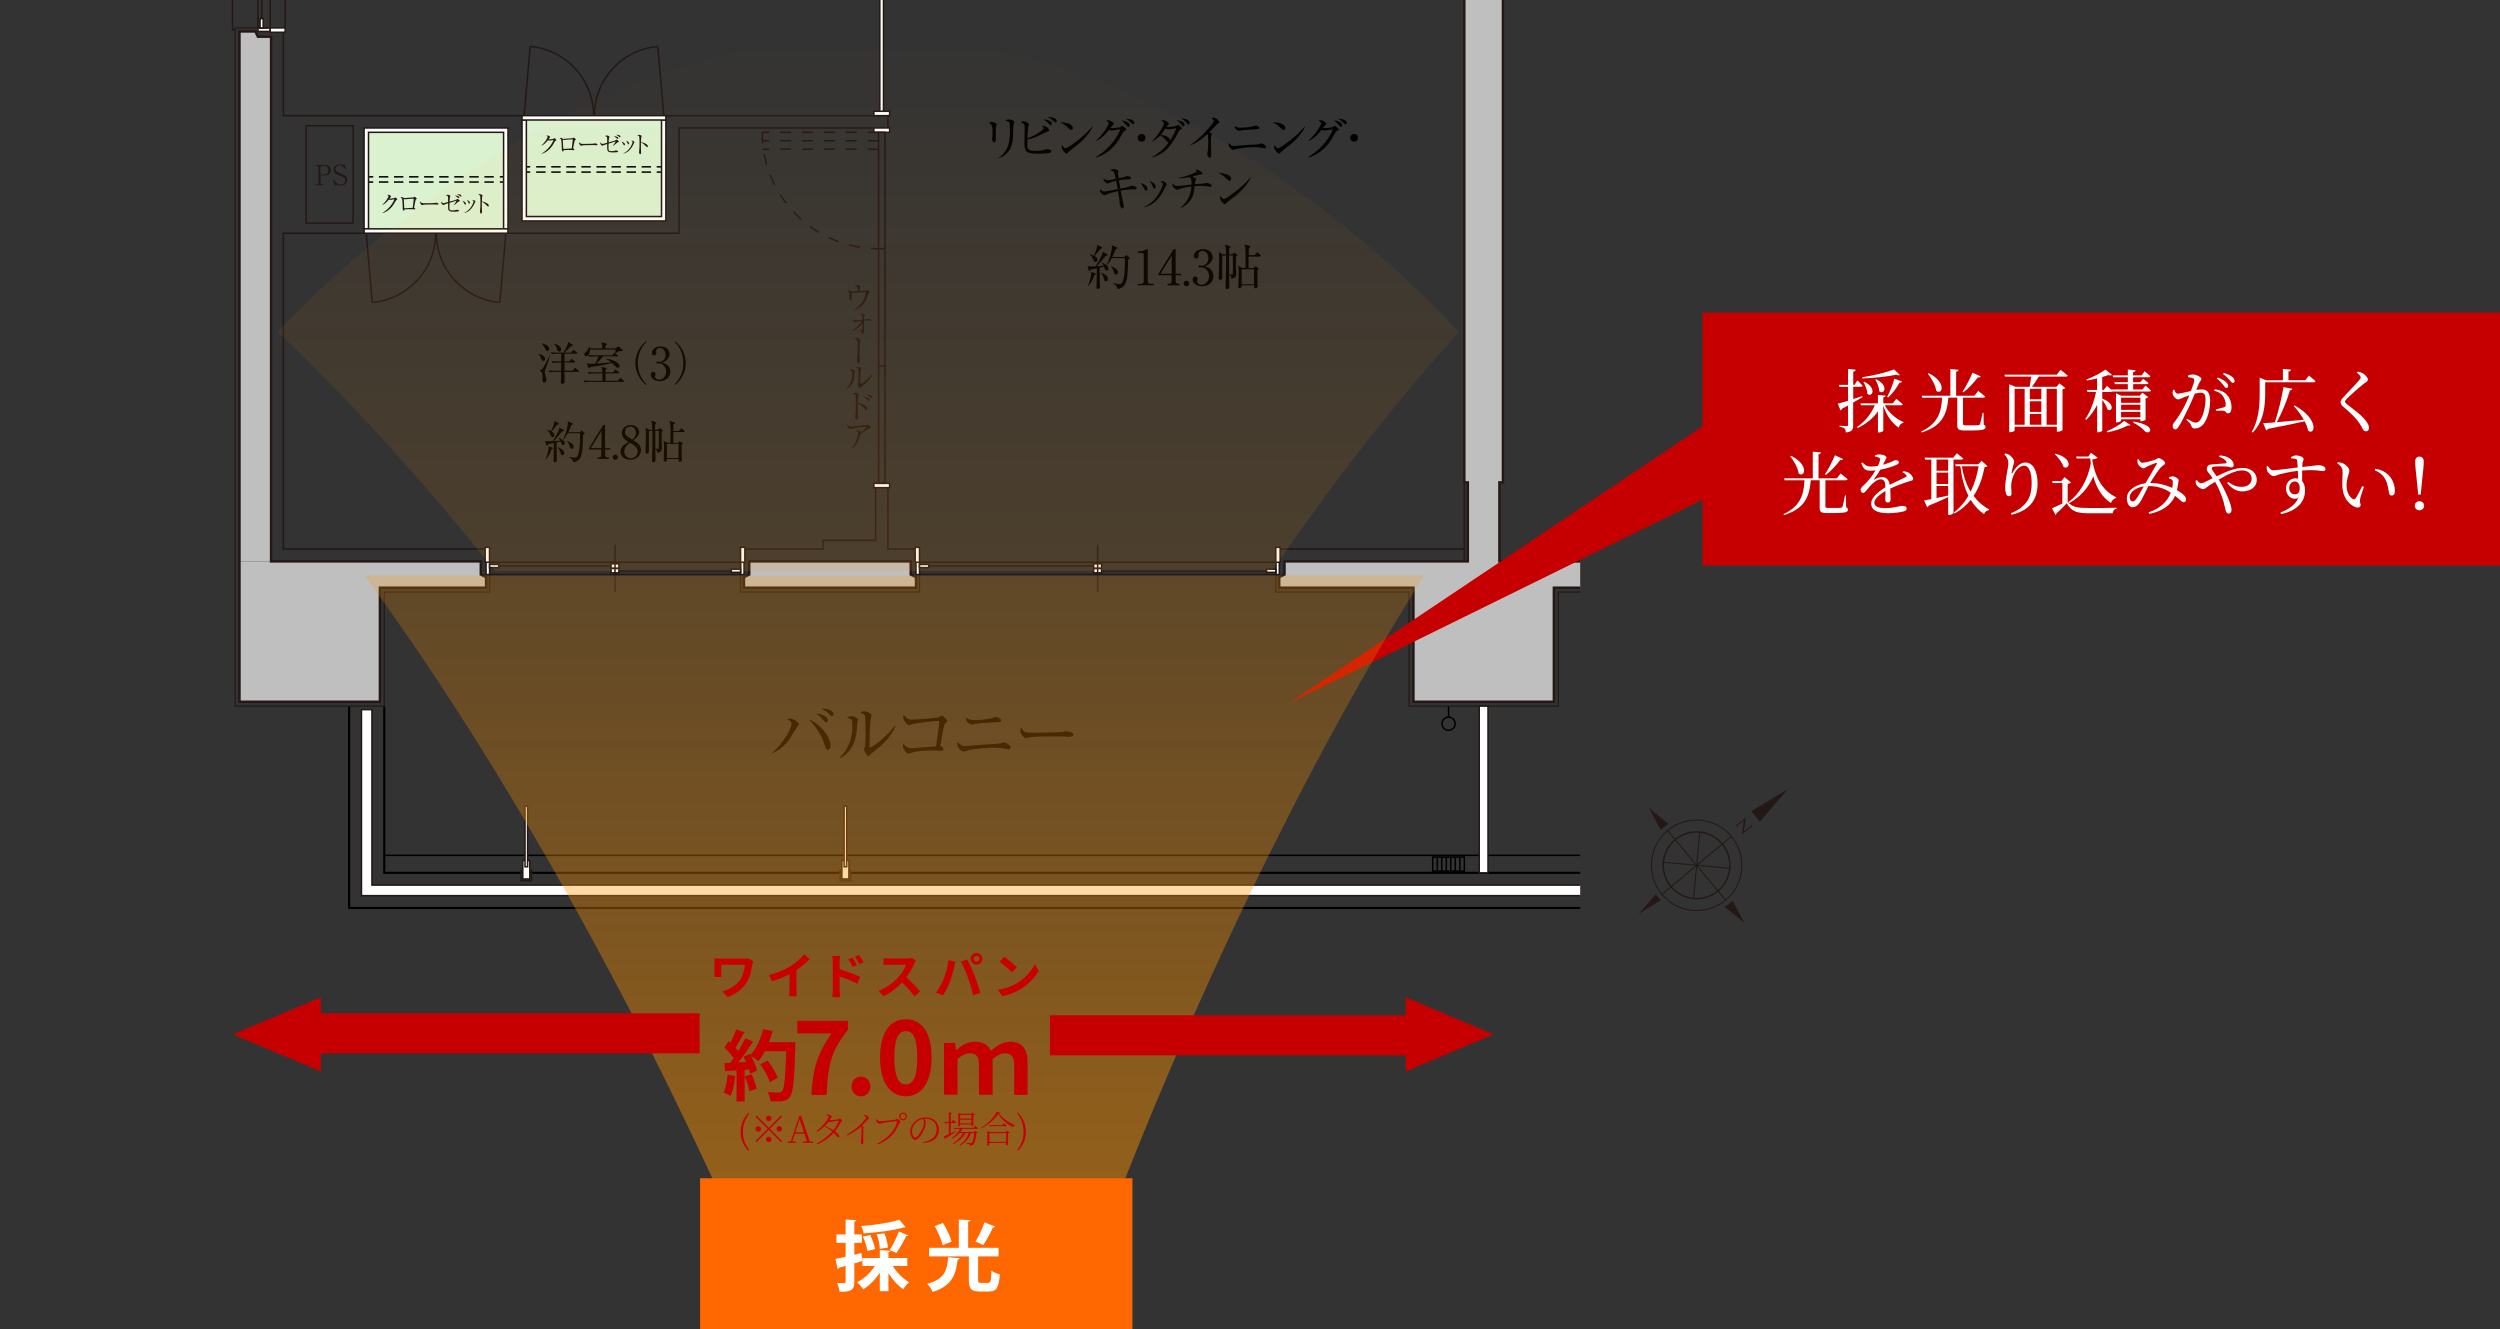 <?xml version="1.0" encoding="UTF-8"?>
<svg id="_レイヤー_2" data-name="レイヤー_2" xmlns="http://www.w3.org/2000/svg" width="326.86" height="173.78" xmlns:xlink="http://www.w3.org/1999/xlink" viewBox="0 0 326.86 173.78">
  <rect x="0" y="0" width="326.86" height="173.78" fill="#333333" stroke="none"/>
  <defs>
    <style>
      .cls-1 {
        stroke-width: .28px;
      }

      .cls-1, .cls-2, .cls-3, .cls-4, .cls-5, .cls-6, .cls-7, .cls-8, .cls-9, .cls-10, .cls-11, .cls-12, .cls-13 {
        fill: none;
      }

      .cls-1, .cls-3, .cls-6, .cls-12, .cls-13 {
        stroke: #000;
      }

      .cls-2 {
        stroke-dasharray: 1.43 1.43;
      }

      .cls-2, .cls-3, .cls-14, .cls-6, .cls-15, .cls-9, .cls-11, .cls-12, .cls-13 {
        stroke-width: .2px;
      }

      .cls-2, .cls-14, .cls-5, .cls-7, .cls-15, .cls-8, .cls-9, .cls-10, .cls-11 {
        stroke: #231815;
      }

      .cls-16 {
        fill: #231815;
      }

      .cls-17 {
        clip-path: url(#clippath-4);
      }

      .cls-18 {
        fill: #c60000;
      }

      .cls-3, .cls-15, .cls-9, .cls-10, .cls-12, .cls-13 {
        stroke-miterlimit: 500;
      }

      .cls-19 {
        fill: #ff6700;
      }

      .cls-20, .cls-14, .cls-15 {
        fill: #fff;
      }

      .cls-5 {
        stroke-width: .19px;
      }

      .cls-21 {
        clip-path: url(#clippath-1);
      }

      .cls-7 {
        stroke-width: .16px;
      }

      .cls-22 {
        fill: url(#_名称未設定グラデーション_37);
      }

      .cls-23 {
        clip-path: url(#clippath-3);
      }

      .cls-8 {
        stroke-width: .13px;
      }

      .cls-10 {
        stroke-width: .32px;
      }

      .cls-24 {
        clip-path: url(#clippath-2);
      }

      .cls-25 {
        fill: url(#_名称未設定グラデーション_44);
      }

      .cls-26 {
        clip-path: url(#clippath);
      }

      .cls-27 {
        fill: #bfbfbf;
      }

      .cls-28 {
        fill: #dbf2d1;
      }

      .cls-29 {
        fill: #c90000;
      }

      .cls-12 {
        stroke-dasharray: 1.23 .74;
      }

      .cls-13 {
        stroke-dasharray: 1.23 .74;
      }
    </style>
    <clipPath id="clippath">
      <rect class="cls-4" width="235.33" height="166.08"/>
    </clipPath>
    <clipPath id="clippath-1">
      <rect class="cls-4" x="40.87" y="75.25" width="160" height="86.67"/>
    </clipPath>
    <linearGradient id="_名称未設定グラデーション_37" data-name="名称未設定グラデーション 37" x1="116.6" y1="162.73" x2="116.6" y2="18.73" gradientUnits="userSpaceOnUse">
      <stop offset="0" stop-color="#ff9200" stop-opacity=".5"/>
      <stop offset="1" stop-color="#ff9200" stop-opacity=".03"/>
    </linearGradient>
    <clipPath id="clippath-2">
      <rect class="cls-4" x="29.93" y="1.05" width="169.87" height="73.6"/>
    </clipPath>
    <linearGradient id="_名称未設定グラデーション_44" data-name="名称未設定グラデーション 44" x1="113.53" y1="115.36" x2="113.53" y2="4.78" gradientUnits="userSpaceOnUse">
      <stop offset="0" stop-color="#ff9200" stop-opacity=".2"/>
      <stop offset="1" stop-color="#ff9200" stop-opacity="0"/>
    </linearGradient>
    <clipPath id="clippath-3">
      <rect class="cls-4" x="214.23" y="98.39" width="23.4" height="25.07"/>
    </clipPath>
    <clipPath id="clippath-4">
      <rect class="cls-4" x="214.23" y="101.3" width="23.03" height="21.43"/>
    </clipPath>
  </defs>
  <g id="_レイヤー_1-2" data-name="レイヤー_1">
    <g class="cls-26">
      <g>
        <rect class="cls-28" x="68.82" y="15.69" width="17.67" height="12.62"/>
        <rect class="cls-28" x="48.18" y="17.3" width="17.67" height="12.62"/>
        <polyline class="cls-1" points="206.6 118.71 45.65 118.71 45.65 92.32"/>
        <polyline class="cls-1" points="206.6 114.12 50.24 114.12 50.24 92.32"/>
        <g>
          <path class="cls-6" d="M190.25,94.62c0-.48-.38-.86-.86-.86s-.86.38-.86.86.39.86.86.86.86-.38.86-.86Z"/>
          <line class="cls-6" x1="189.39" y1="93.76" x2="189.39" y2="92.32"/>
        </g>
        <g>
          <rect class="cls-6" x="187.32" y="112.05" width="4.13" height="1.84"/>
          <g>
            <line class="cls-6" x1="187.92" y1="112.05" x2="187.92" y2="113.89"/>
            <line class="cls-6" x1="188.5" y1="112.05" x2="188.5" y2="113.89"/>
            <line class="cls-6" x1="189.1" y1="112.05" x2="189.1" y2="113.89"/>
            <line class="cls-6" x1="189.68" y1="112.05" x2="189.68" y2="113.89"/>
            <line class="cls-6" x1="190.27" y1="112.05" x2="190.27" y2="113.89"/>
            <line class="cls-6" x1="190.87" y1="112.05" x2="190.87" y2="113.89"/>
          </g>
        </g>
        <line class="cls-6" x1="50.24" y1="111.83" x2="206.6" y2="111.83"/>
        <polyline class="cls-7" points="33.72 3.65 30.74 3.65 30.74 92.32 50.24 92.32 50.24 77.41 64.01 77.41 64.01 75.12"/>
        <polyline class="cls-7" points="96.81 75.12 96.81 77.41 120.22 77.41 120.22 75.12"/>
        <polyline class="cls-7" points="166.79 75.12 166.79 77.41 184.23 77.41 184.23 92.32 203.73 92.32 203.73 77.41 206.6 77.41"/>
        <g>
          <rect class="cls-11" x="109.84" y="113.77" width="1.38" height="1.38"/>
          <rect class="cls-14" x="110.07" y="112.51" width=".92" height="2.41"/>
          <rect class="cls-14" x="110.36" y="105.4" width=".34" height="7.92"/>
        </g>
        <g>
          <rect class="cls-11" x="68.12" y="113.77" width="1.38" height="1.38"/>
          <rect class="cls-14" x="68.35" y="112.51" width=".92" height="2.41"/>
          <rect class="cls-14" x="68.64" y="105.4" width=".34" height="7.92"/>
        </g>
        <rect class="cls-14" x="193.4" y="92.32" width="1.15" height="21.8"/>
        <polyline class="cls-14" points="206.6 117.1 48.63 117.1 47.26 117.1 47.26 115.72 47.26 92.78 48.63 92.78 48.63 115.72 206.6 115.72"/>
        <g>
          <g>
            <g>
              <line class="cls-3" x1="48.2" y1="23.12" x2="48.8" y2="23.12"/>
              <line class="cls-13" x1="49.54" y1="23.12" x2="64.98" y2="23.12"/>
              <line class="cls-3" x1="65.35" y1="23.12" x2="65.96" y2="23.12"/>
            </g>
            <g>
              <line class="cls-3" x1="48.2" y1="23.8" x2="48.8" y2="23.8"/>
              <line class="cls-13" x1="49.54" y1="23.8" x2="64.98" y2="23.8"/>
              <line class="cls-3" x1="65.35" y1="23.8" x2="65.96" y2="23.8"/>
            </g>
          </g>
          <g>
            <polygon class="cls-15" points="47.6 16.73 47.6 29.92 48.18 29.92 48.18 17.3 65.84 17.3 65.84 29.92 66.42 29.92 66.42 16.73 47.6 16.73"/>
            <rect class="cls-15" x="47.6" y="29.92" width="18.81" height=".57"/>
          </g>
        </g>
        <g>
          <g>
            <g>
              <line class="cls-3" x1="86.47" y1="22.5" x2="85.86" y2="22.5"/>
              <line class="cls-12" x1="85.12" y1="22.5" x2="69.69" y2="22.5"/>
              <line class="cls-3" x1="69.32" y1="22.5" x2="68.71" y2="22.5"/>
            </g>
            <g>
              <line class="cls-3" x1="86.47" y1="21.81" x2="85.86" y2="21.81"/>
              <line class="cls-12" x1="85.12" y1="21.81" x2="69.69" y2="21.81"/>
              <line class="cls-3" x1="69.32" y1="21.81" x2="68.71" y2="21.81"/>
            </g>
          </g>
          <g>
            <polygon class="cls-15" points="87.06 28.89 87.06 15.69 86.49 15.69 86.49 28.31 68.82 28.31 68.82 15.69 68.25 15.69 68.25 28.89 87.06 28.89"/>
            <rect class="cls-15" x="68.25" y="15.12" width="18.81" height=".57"/>
          </g>
        </g>
        <g>
          <g>
            <line class="cls-11" x1="68.53" y1="15.12" x2="69.32" y2="6.07"/>
            <path class="cls-11" d="M77.61,15.12c0-4.71-3.6-8.64-8.29-9.05"/>
          </g>
          <g>
            <line class="cls-11" x1="86.79" y1="15.12" x2="86" y2="6.07"/>
            <path class="cls-11" d="M86,6.07c-4.69.41-8.29,4.34-8.29,9.05"/>
          </g>
        </g>
        <g>
          <g>
            <line class="cls-11" x1="47.88" y1="30.49" x2="48.67" y2="39.54"/>
            <path class="cls-11" d="M48.67,39.54c4.69-.41,8.29-4.34,8.29-9.05"/>
          </g>
          <g>
            <line class="cls-11" x1="66.14" y1="30.49" x2="65.35" y2="39.54"/>
            <path class="cls-11" d="M57.05,30.49c0,4.71,3.6,8.64,8.29,9.05"/>
          </g>
        </g>
        <line class="cls-9" x1="191.45" y1="73.4" x2="191.45" y2="63.07"/>
        <line class="cls-9" x1="191.45" y1="71.79" x2="167.36" y2="71.79"/>
        <polyline class="cls-9" points="119.64 71.79 116.09 71.79 116.09 63.76"/>
        <polyline class="cls-9" points="114.48 63.76 114.48 70.64 107.6 70.64 107.6 71.79 97.39 71.79"/>
        <rect class="cls-9" x="40.03" y="16.44" width="6.14" height="12.73"/>
        <polyline class="cls-9" points="63.43 71.79 37.05 71.79 37.05 30.49 47.69 30.49"/>
        <polyline class="cls-9" points="66.32 30.49 88.78 30.49 88.78 16.73 114.25 16.73"/>
        <line class="cls-9" x1="116.09" y1="15.12" x2="116.09" y2="16.73"/>
        <line class="cls-9" x1="116.09" y1="15.12" x2="86.97" y2="15.12"/>
        <polyline class="cls-9" points="68.34 15.12 37.05 15.12 37.05 4.22"/>
        <polygon class="cls-27" points="119.07 75.12 119.07 73.4 107.6 73.4 106.74 73.4 97.96 73.4 97.96 75.12 97.27 75.46 97.27 76.84 97.95 76.84 106.74 76.84 107.6 76.84 119.08 76.84 119.76 76.84 119.76 75.46 119.07 75.12"/>
        <polygon class="cls-27" points="203.16 -121.62 206.6 -121.62 206.6 -126.21 203.16 -126.21 203.16 -136.53 203.15 -136.53 203.15 -139.97 158.3 -139.97 158.3 -136.53 184.8 -136.53 184.8 -121.62 191.91 -121.62 191.91 -29.62 191.45 -29.62 191.45 -7.71 191.45 63.07 191.91 63.07 191.91 73.4 167.94 73.4 167.94 75.12 167.25 75.46 167.25 76.84 167.93 76.84 184.8 76.84 184.8 91.75 203.16 91.75 203.16 76.84 206.6 76.84 206.6 73.4 196.04 73.4 196.04 63.07 196.5 63.07 196.5 -7.71 196.04 -7.71 196.04 -28.61 196.04 -29.62 196.04 -60.82 206.6 -60.82 206.6 -65.41 196.04 -65.41 196.04 -121.62 203.16 -121.62"/>
        <g>
          <polygon class="cls-27" points="62.86 75.12 62.86 73.4 35.44 73.4 31.31 73.4 31.31 76.84 31.31 91.75 49.67 91.75 49.67 76.84 62.87 76.84 63.55 76.84 63.55 75.46 62.86 75.12"/>
          <polygon class="cls-27" points="33.72 4.8 33.38 4.11 31.31 4.11 31.31 73.4 35.44 73.4 35.44 4.8 33.72 4.8"/>
        </g>
        <polygon class="cls-10" points="119.07 75.12 119.07 73.4 107.6 73.4 106.74 73.4 97.96 73.4 97.96 75.12 97.27 75.46 97.27 76.84 97.95 76.84 106.74 76.84 107.6 76.84 119.08 76.84 119.76 76.84 119.76 75.46 119.07 75.12"/>
        <polyline class="cls-10" points="206.6 73.4 196.04 73.4 196.04 63.07 196.5 63.07 196.5 -7.71 196.04 -7.71 196.04 -28.61 196.04 -29.62 196.04 -60.82 206.6 -60.82"/>
        <polyline class="cls-10" points="206.6 -126.21 203.16 -126.21 203.16 -136.53 203.15 -136.53 203.15 -139.97 158.3 -139.97 158.3 -136.53 184.8 -136.53 184.8 -121.62 191.91 -121.62 191.91 -29.62 191.45 -29.62 191.45 -7.71 191.45 63.07 191.91 63.07 191.91 73.4 167.94 73.4 167.94 75.12 167.25 75.46 167.25 76.84 167.93 76.84 184.8 76.84 184.8 91.75 203.16 91.75 203.16 76.84 206.6 76.84"/>
        <polygon class="cls-10" points="62.86 75.12 62.86 73.4 35.44 73.4 35.44 4.8 33.72 4.8 33.38 4.11 31.31 4.11 31.31 73.4 31.31 74.21 31.31 76.84 31.31 91.75 49.67 91.75 49.67 76.84 62.87 76.84 63.55 76.84 63.55 75.46 62.86 75.12"/>
        <g>
          <g>
            <rect class="cls-14" x="96.82" y="73.51" width=".46" height="1.61" transform="translate(-.13 .17) rotate(-.1)"/>
            <rect class="cls-11" x="64.01" y="73.51" width="32.81" height="1.61"/>
            <polygon class="cls-14" points="63.55 73.51 64.01 73.51 64.01 75.12 63.55 75.12 63.55 73.51"/>
            <rect class="cls-14" x="63.43" y="71.56" width=".57" height="1.95" transform="translate(-.1 .09) rotate(-.08)"/>
            <rect class="cls-14" x="96.82" y="71.56" width=".57" height="1.95"/>
          </g>
          <g>
            <rect class="cls-14" x="79.89" y="74.33" width="1.03" height=".57"/>
            <rect class="cls-14" x="79.89" y="73.71" width="1.03" height=".57"/>
            <rect class="cls-14" x="95.61" y="74.42" width="1.21" height=".41"/>
            <line class="cls-11" x1="80.93" y1="74.62" x2="95.61" y2="74.62"/>
            <rect class="cls-14" x="64.01" y="73.8" width="1.21" height=".41"/>
            <line class="cls-11" x1="79.85" y1="74" x2="65.21" y2="74"/>
          </g>
          <line class="cls-11" x1="80.41" y1="71.22" x2="80.41" y2="77.41"/>
        </g>
        <g>
          <g>
            <rect class="cls-14" x="166.8" y="73.51" width=".46" height="1.61" transform="translate(-.13 .29) rotate(-.1)"/>
            <rect class="cls-11" x="120.22" y="73.51" width="46.58" height="1.61"/>
            <polygon class="cls-14" points="119.76 73.51 120.22 73.51 120.22 75.12 119.76 75.12 119.76 73.51"/>
            <rect class="cls-14" x="119.65" y="71.56" width=".57" height="1.95" transform="translate(-.1 .17) rotate(-.08)"/>
            <rect class="cls-14" x="166.8" y="71.56" width=".57" height="1.95"/>
          </g>
          <g>
            <rect class="cls-14" x="142.99" y="74.33" width="1.03" height=".57"/>
            <rect class="cls-14" x="142.99" y="73.71" width="1.03" height=".57"/>
            <rect class="cls-14" x="165.59" y="74.42" width="1.21" height=".41"/>
            <line class="cls-11" x1="144.02" y1="74.62" x2="165.59" y2="74.62"/>
            <rect class="cls-14" x="120.22" y="73.8" width="1.21" height=".41"/>
            <line class="cls-11" x1="142.94" y1="74" x2="121.43" y2="74"/>
          </g>
          <line class="cls-11" x1="143.51" y1="71.22" x2="143.51" y2="77.41"/>
        </g>
        <g>
          <g>
            <rect class="cls-14" x="33.72" y="3.65" width="1.61" height=".46" transform="translate(0 .06) rotate(-.1)"/>
            <rect class="cls-11" x="33.72" y="-24.46" width="1.61" height="28.11"/>
            <rect class="cls-14" x="35.33" y="3.65" width="1.95" height=".57"/>
          </g>
          <g>
            <rect class="cls-14" x="34" y="2.44" width=".41" height="1.21"/>
            <line class="cls-11" x1="34.22" y1="-9.89" x2="34.22" y2="2.44"/>
          </g>
        </g>
        <g>
          <polyline class="cls-11" points="30.74 -24.69 30.4 -24.69 30.4 3.88 30.74 3.88"/>
          <line class="cls-11" x1="37.28" y1="-24.46" x2="37.28" y2="3.65"/>
        </g>
        <rect class="cls-14" x="114.25" y="16.73" width="2.06" height=".57"/>
        <rect class="cls-14" x="114.25" y="63.19" width="2.06" height=".57"/>
        <rect class="cls-11" x="114.87" y="17.3" width=".83" height="45.89"/>
        <g>
          <line class="cls-11" x1="115.7" y1="32.52" x2="114.87" y2="32.52"/>
          <line class="cls-11" x1="115.7" y1="47.85" x2="114.87" y2="47.85"/>
        </g>
        <g>
          <g>
            <line class="cls-2" x1="114.87" y1="17.3" x2="99.65" y2="17.3"/>
            <path class="cls-2" d="M99.65,17.3c0,8.41,6.81,15.22,15.22,15.22"/>
          </g>
          <g>
            <line class="cls-2" x1="114.87" y1="18.4" x2="99.65" y2="18.4"/>
            <line class="cls-2" x1="114.87" y1="19.5" x2="99.65" y2="19.5"/>
          </g>
        </g>
        <g>
          <rect class="cls-14" x="114.25" y="14.55" width="2.06" height=".57"/>
          <rect class="cls-14" x="115.03" y="-4.04" width=".48" height="18.58"/>
        </g>
        <g>
          <path d="M104.27,94.96c-.15.19-.68,1.11-.8,1.29-.54.86-1.19,1.6-2.5,2.28l-.02-.08c1.7-1.5,2.54-3.38,2.54-3.77,0-.23-.08-.43-.57-.65.1-.04.28-.08.46-.08.42,0,1.08.59,1.08.74,0,.04-.1.17-.19.27ZM108.26,98.04c-.26,0-.32-.2-.55-.94-.37-1.2-1.36-2.46-1.95-3.03,1.15.34,2.84,2.12,2.84,3.47,0,.24-.14.5-.33.5ZM108.02,94.45c-.13,0-.16-.04-.48-.42-.04-.05-.37-.44-.85-.72.57,0,1.54.31,1.54.87,0,.18-.11.27-.21.27ZM108.77,93.63c-.11,0-.14-.03-.38-.29-.08-.09-.49-.45-1-.7.58-.04,1.6.22,1.6.74,0,.17-.12.25-.22.25Z"/>
          <path d="M112.09,94.5c-.02.21-.09,1.14-.11,1.33-.24,1.94-1.4,2.97-2.17,3.29l-.05-.05c1.67-1.57,1.67-3.52,1.67-4.28s0-.75-.7-.93c.14-.1.34-.23.6-.23.23,0,.85.2.85.45,0,.07-.09.37-.1.43ZM114.29,98.23c-.31.22-.33.25-.57.51-.05.04-.13.14-.18.14-.17,0-.58-.74-.58-.86,0-.06.11-.33.12-.4.08-.38.08-1.55.08-1.8,0-.33,0-2.01-.05-2.22-.04-.16-.22-.28-.65-.42.12-.07.3-.19.51-.19.27,0,.98.27.98.54,0,.08-.11.44-.13.51-.09.46-.14,2.99-.14,3.54,0,.04,0,.15.06.15.22,0,1.85-1.04,3.27-2.85l.07.05c-.61,1.48-1.91,2.66-2.79,3.29Z"/>
          <path d="M123.65,94.53c-.13.09-.16.14-.2.29-.15.59-.22,1.04-.51,2.73.17.04.42.17.42.37,0,.24-.24.24-.49.24-.17,0-.92-.04-1.08-.04-1.15,0-2.13.14-2.52.27-.08.03-.41.15-.48.15-.28,0-.75-.65-.75-1,0-.14.04-.22.06-.3.11.13.48.58.97.58.31,0,.69-.04,3.31-.24.28-1.87.42-2.86.42-3.21,0-.08-.04-.11-.13-.11-.67,0-3.15.32-3.36.41-.06.03-.35.14-.41.14-.3,0-.8-.6-.8-1.05,0-.14.02-.23.05-.31.23.35.57.64,1.03.64.42,0,3.25-.21,3.5-.3.07-.04.38-.24.44-.24.1,0,.74.54.74.72,0,.1-.05.13-.23.24Z"/>
          <path d="M131.9,97.98s-.47-.08-.7-.12c-.3-.05-.82-.1-1.36-.1-.83,0-2.67.15-3.38.38-.37.12-.41.13-.49.13-.23,0-.83-.44-.83-1.06,0-.1.02-.15.04-.23.33.4.56.56,1.07.56.05,0,2.5-.21,2.97-.23.55-.03,1.35-.06,1.63-.15.3-.09.33-.1.38-.1.19,0,.91.32.91.67,0,.14-.08.25-.23.25ZM130.27,94.42c-.2.02-.9.06-1.39.09-.52.03-1.04.05-1.62.19-.06.02-.11.02-.16.02-.23,0-.79-.2-.83-.89.16.11.48.32,1.11.32.3,0,1.6-.06,2.25-.24.08-.02.45-.16.53-.16.17,0,.72.14.72.42,0,.22-.16.24-.61.26Z"/>
          <path d="M139.78,96.34c-.08,0-.3-.02-.32-.02-.33-.03-.41-.04-1.02-.04-2.76,0-3.57.05-3.98.16-.03,0-.32.08-.34.08-.24,0-.72-.58-.72-.99,0-.05,0-.23.11-.43.31.69.59.69,1.53.69.62,0,3.56,0,3.97-.11.05,0,.32-.08.37-.08s.96.1.96.45c0,.28-.45.29-.56.29Z"/>
        </g>
        <g>
          <path d="M130.26,16.48c-.06.18-.06.74-.06.95,0,.11,0,.63,0,.74,0,.09,0,.46-.2.46-.17,0-.29-.26-.29-.52,0-.06.04-.35.04-.4.01-.1.02-.32.02-.68q0-.82-.5-.95c.12-.08.23-.15.37-.15.15,0,.68.15.68.33,0,.03-.06.2-.07.21ZM132.49,16.36c-.01.08-.04,1.18-.04,1.41-.04,1.16-.33,1.74-.74,2.19-.48.54-.96.66-1.14.7l-.02-.04c1.41-.9,1.49-2.29,1.49-3.74,0-.97-.02-1-.58-1.09.08-.08.21-.18.43-.18.23,0,.71.15.71.32,0,.07-.09.38-.1.44Z"/>
          <path d="M137.14,20.01c-.47.08-1.28.09-1.47.09-1.69,0-1.73-.41-1.73-1.6,0-.26.03-1.42.03-1.65,0-.53,0-.66-.52-.86.18-.12.21-.15.3-.15.24,0,.8.23.8.44,0,.05-.11.22-.12.26-.03.11-.09,1.35-.11,1.55.99-.32,2.16-1.16,2.16-1.33,0-.08-.19-.23-.26-.29.06-.01.09-.02.15-.02.42,0,.81.42.81.61,0,.09-.03.1-.29.18-.08.03-.12.04-.2.08-1.5.72-1.66.8-2.37.92,0,.13,0,.27,0,.48,0,.8,0,1,1.18,1,.61,0,.91-.09,1.14-.16.16-.05.21-.05.27-.05.15,0,.54.03.54.27,0,.16-.21.21-.31.23ZM137.37,16.38c-.08,0-.1-.03-.28-.23-.22-.25-.53-.45-.69-.56.61.05,1.12.25,1.12.58,0,.1-.06.21-.15.21ZM138.02,16.02c-.07,0-.1-.03-.39-.29-.27-.23-.4-.33-.66-.44.08,0,.09-.01.14-.01.22,0,1.06.13,1.06.54,0,.09-.06.2-.15.2Z"/>
          <path d="M140.04,17c-.11,0-.18-.08-.39-.28-.44-.45-.8-.61-1.04-.72.76-.05,1.66.22,1.66.75,0,.14-.11.25-.23.25ZM140.59,19.17c-.13.1-.73.53-.83.64-.03.03-.17.19-.2.22-.03.03-.08.04-.11.04-.22,0-.64-.53-.64-.83,0-.11.04-.21.06-.28.15.28.33.42.46.42.21,0,1.19-.73,1.46-.94,1.02-.78,1.5-1.32,2.02-1.91l.03.02c-.15.46-.86,1.55-2.25,2.62Z"/>
          <path d="M143.24,20.54c1.36-.76,2.65-2.14,3.24-3.63-.25.03-.68.09-.95.13-.03,0-.17.03-.2.03-.11,0-.25-.07-.32-.11-.4.51-.78,1-1.67,1.47l-.03-.05c1.04-.95,1.65-2.08,1.65-2.29,0-.06-.01-.11-.35-.32.15-.05.29-.05.31-.05.25,0,.71.29.71.46,0,.07-.03.09-.15.2-.09.08-.13.13-.31.37.28.03,1.08-.06,1.24-.11.06-.02.28-.19.33-.19s.53.37.53.5c0,.05-.02.06-.2.15-.15.07-.2.12-.34.39-.56,1.09-1.09,1.69-1.62,2.13-.26.21-1,.79-1.85.98v-.04ZM147.69,16.39c0,.09-.04.18-.16.18-.08,0-.12-.03-.2-.13-.23-.27-.38-.46-.73-.7.57.05,1.1.3,1.1.64ZM148.3,16.09c0,.16-.11.16-.15.16-.07,0-.08-.01-.35-.27-.05-.05-.3-.3-.64-.45.49.01,1.15.13,1.15.56Z"/>
          <path d="M149.26,18.53c-.28,0-.51-.23-.51-.51s.23-.51.51-.51.51.21.51.51-.23.51-.51.51Z"/>
          <path d="M154.33,16.95c-.1.04-.14.08-.22.25-1.13,2.24-2,2.92-3.49,3.41l-.03-.05c1.12-.61,1.85-1.41,2.21-1.93-.04,0-.1,0-.27-.2-.24-.28-.39-.46-.82-.73-.43.47-.86.7-1.08.82l-.02-.03c.73-.71,1.57-2.05,1.57-2.37,0-.14-.14-.22-.36-.33.15-.05.22-.08.31-.08.23,0,.71.31.71.45,0,.06-.03.08-.11.16-.07.07-.08.09-.21.28.15.03,1.11-.03,1.35-.18.02-.01.16-.1.18-.1.06,0,.49.39.49.49,0,.05-.06.08-.2.14ZM152.72,16.91c-.08,0-.18-.01-.35-.11-.09.14-.39.58-.59.81.24.04.73.16,1,.37.1.08.19.23.18.41.4-.63.74-1.32.83-1.62-.18.03-.93.15-1.07.15ZM154.74,16.52c-.1,0-.14-.05-.33-.29-.2-.25-.39-.38-.61-.51.72.05,1.08.31,1.08.6,0,.11-.06.2-.15.2ZM155.4,16.28s-.1,0-.26-.2c-.19-.23-.33-.38-.7-.58.32,0,1.09.09,1.09.57,0,.13-.06.2-.13.2Z"/>
          <path d="M159.26,16.14c-.06.03-.11.08-.24.2-.04.04-.76.8-.91.95.1.05.32.18.32.27,0,.04-.06.2-.08.23-.01.03-.02.52-.02.65,0,.28.03,1.54.03,1.79,0,.13-.02.39-.2.39-.21,0-.33-.35-.33-.48,0-.06.06-.3.07-.35.04-.33.07-.79.07-1.13,0-.22-.03-.9-.05-1-.01-.04-.03-.08-.08-.11-.4.38-1.2,1.06-2.23,1.46l-.03-.03c1.47-.97,3.13-2.89,3.13-3.16,0-.15-.07-.2-.32-.39.08-.02.15-.04.25-.04.37,0,.78.42.78.59,0,.05-.01.06-.17.16Z"/>
          <path d="M165.35,19.39s-.33-.06-.49-.08c-.21-.04-.58-.07-.95-.07-.58,0-1.86.11-2.36.27-.26.08-.28.09-.34.09-.16,0-.58-.31-.58-.74,0-.07.01-.11.03-.16.23.28.39.39.75.39.04,0,1.75-.15,2.08-.16.39-.02.94-.04,1.14-.11.21-.06.23-.07.27-.07.13,0,.64.22.64.47,0,.09-.06.18-.16.18ZM164.21,16.9c-.14.01-.63.04-.97.06-.37.02-.73.04-1.13.13-.04.01-.08.01-.11.01-.16,0-.55-.14-.58-.62.11.08.33.22.78.22.21,0,1.12-.04,1.57-.17.06-.01.32-.11.37-.11.12,0,.51.09.51.29,0,.15-.11.16-.43.18Z"/>
          <path d="M167.82,17c-.11,0-.18-.08-.39-.28-.44-.45-.8-.61-1.04-.72.76-.05,1.66.22,1.66.75,0,.14-.11.25-.23.25ZM168.37,19.17c-.13.1-.73.53-.83.64-.03.03-.17.19-.2.22-.03.03-.08.04-.11.04-.22,0-.64-.53-.64-.83,0-.11.04-.21.06-.28.15.28.33.42.46.42.21,0,1.19-.73,1.46-.94,1.02-.78,1.5-1.32,2.02-1.91l.03.02c-.15.46-.86,1.55-2.25,2.62Z"/>
          <path d="M171.02,20.54c1.36-.76,2.65-2.14,3.24-3.63-.25.03-.68.09-.95.13-.03,0-.17.03-.2.03-.11,0-.25-.07-.32-.11-.4.51-.78,1-1.67,1.47l-.03-.05c1.04-.95,1.65-2.08,1.65-2.29,0-.06-.01-.11-.35-.32.15-.05.29-.05.31-.05.25,0,.71.29.71.46,0,.07-.03.09-.15.2-.09.08-.13.13-.31.37.28.03,1.07-.06,1.24-.11.06-.02.28-.19.33-.19s.52.37.52.5c0,.05-.02.06-.2.15-.15.07-.2.12-.34.39-.56,1.09-1.09,1.69-1.62,2.13-.26.21-1,.79-1.85.98v-.04ZM175.47,16.39c0,.09-.04.18-.16.18-.08,0-.12-.03-.2-.13-.23-.27-.38-.46-.73-.7.57.05,1.1.3,1.1.64ZM176.08,16.09c0,.16-.11.16-.15.16-.07,0-.08-.01-.35-.27-.05-.05-.3-.3-.65-.45.49.01,1.15.13,1.15.56Z"/>
          <path d="M177.04,18.53c-.28,0-.51-.23-.51-.51s.23-.51.51-.51.51.21.51.51-.23.51-.51.51Z"/>
          <path d="M148.19,24.76c-.46,0-.75,0-1.67.17.06.3.42,1.94.42,2.04,0,.2-.12.28-.2.28-.15,0-.34-.28-.35-.65-.01-.27-.03-.55-.21-1.6-.81.16-1.28.33-1.36.36-.34.16-.35.16-.4.16-.11,0-.62-.25-.62-.66,0-.05.01-.09.02-.15.15.21.39.33.58.33.16,0,1.45-.27,1.73-.32-.02-.1-.14-.72-.21-1.08-.44.1-.73.21-.94.3-.11.05-.13.06-.16.06-.04,0-.23-.04-.45-.32-.11-.14-.11-.25-.1-.37.24.23.49.24.62.24.21,0,.89-.14.98-.16-.2-.97-.2-1.02-.75-1.12.18-.13.27-.18.41-.18.01,0,.68.04.68.29,0,.04-.04.23-.04.27,0,.09.03.35.08.66.13-.03.69-.15.8-.18.05-.02.27-.12.32-.12.04,0,.37.05.45.13.03.03.06.08.06.13,0,.08-.06.17-.24.17-.46,0-.9.05-1.35.13.09.55.13.78.2,1.09.11-.02.96-.2.99-.21.08-.03.31-.13.39-.15.04,0,.07-.01.11-.01.22,0,.5.08.57.14.04.03.06.09.06.15,0,.18-.1.18-.4.18Z"/>
          <path d="M149.84,24.92c-.14,0-.2-.15-.27-.3-.08-.18-.25-.46-.46-.68.42.06.92.4.92.75,0,.13-.06.23-.18.23ZM152.44,24.28s-.3.6-.35.71c-.91,1.71-2.04,2.01-2.48,2.13v-.06c1.88-.88,2.43-2.91,2.43-3,0-.15-.25-.3-.34-.34.08-.02.16-.04.28-.04.27,0,.59.33.59.41,0,.04-.01.06-.13.2ZM150.92,24.65c-.13,0-.15-.06-.26-.35-.08-.23-.23-.46-.38-.65.43.13.83.48.83.75,0,.13-.07.25-.19.25Z"/>
          <path d="M158.27,24.43c-.05,0-.11-.01-.15-.02-.39-.08-.77-.11-1.15-.11-.21,0-.46.01-.77.03-.09.88-.19,1.44-.73,2.07-.33.39-.66.61-1.13.82l-.03-.03c.75-.65,1.33-1.38,1.47-2.81-1.04.13-1.4.27-1.67.37-.04.02-.16.07-.21.07-.15,0-.39-.21-.48-.32-.08-.09-.13-.16-.13-.4,0-.06,0-.09.01-.15.23.27.39.38.63.38.2,0,1.55-.17,1.86-.21.01-.7-.08-.79-.27-.96-.36.07-.89.18-1.43.15v-.05c.46-.06,1.41-.33,2.23-.75.08-.04.13-.08.13-.14,0-.06-.08-.12-.16-.18.07-.02.1-.02.14-.02.32,0,.8.39.8.53,0,.09-.07.11-.18.11-.12,0-.16,0-.26.03-.15.04-.79.21-.92.25.11.04.43.17.48.22.03.03.04.05.04.09s-.06.17-.08.2c-.04.08-.04.11-.08.48.18-.01.94-.08,1.09-.09.09-.01.16-.03.23-.04.14-.04.16-.05.21-.05.17,0,.66.17.66.39,0,.06-.04.16-.15.16Z"/>
          <path d="M160.74,23.64c-.11,0-.18-.08-.39-.28-.44-.45-.8-.61-1.04-.72.76-.05,1.66.22,1.66.75,0,.14-.11.25-.23.25ZM161.29,25.8c-.13.1-.73.53-.83.64-.03.03-.17.19-.2.22-.03.03-.08.04-.11.04-.22,0-.64-.53-.64-.83,0-.11.04-.21.06-.28.15.28.33.42.46.42.21,0,1.19-.73,1.46-.94,1.02-.78,1.5-1.32,2.02-1.91l.03.02c-.15.46-.86,1.55-2.25,2.62Z"/>
          <path d="M144.73,33.23c.05.03.08.06.08.11,0,.06-.07.09-.27.13-.08.1-.26.31-.53.64-.24.29-.45.53-.62.7.03,0,.56-.03.9-.07-.03-.04-.1-.19-.26-.36l.03-.04c.49.19.87.47.87.76,0,.12-.07.26-.24.26-.15,0-.21-.08-.27-.29,0-.02-.03-.11-.07-.2l-.58.13c0,.27.02,1.57.02,1.69,0,.13.03.7.03.81,0,.16-.15.27-.3.27-.13,0-.17-.08-.17-.19,0-.1.03-.52.03-.61,0-.2.01-.82.02-1.89-.4.09-.71.16-.8.18-.04.06-.1.18-.16.18-.06,0-.1-.08-.11-.11l-.14-.54c.11.03.29.04.45.04.2,0,.49,0,.59-.01.43-.58.82-1.38.9-1.64.03-.06.04-.18.04-.25l.56.28ZM142.24,37.39c.27-.61.46-1.42.44-1.85l.52.19s.09.06.09.09c0,.04-.04.08-.2.14-.2.59-.39.94-.81,1.45l-.03-.02ZM142.48,33.24c.18.04.39.1.54.18.18-.35.45-1.04.42-1.42l.6.3c.05.03.08.06.08.09,0,.09-.09.11-.24.14-.3.38-.34.44-.77.93.18.11.37.28.37.5,0,.15-.09.3-.26.3-.15,0-.18-.08-.32-.39-.15-.33-.29-.47-.42-.6v-.04ZM143.97,35.64c.26.11.89.4.89.83,0,.2-.15.31-.28.31-.17,0-.2-.13-.28-.42-.09-.33-.21-.51-.35-.7l.02-.03ZM146.99,33.6l.19-.18s.07-.07.09-.07c.03,0,.07.04.09.06l.3.26s.06.06.06.09c0,.04-.12.13-.23.21-.04,1.75-.05,2.53-.39,3.18-.23.45-.63.61-.98.62-.05-.3-.25-.49-.57-.71v-.04c.3.06.68.13.85.13.64,0,.67-2.09.67-2.74,0-.11,0-.56,0-.66h-1.71c-.31.59-.52.8-.62.9l-.04-.03c.47-.93.68-2,.68-2.33,0-.06-.02-.18-.03-.24l.68.29s.07.04.07.09c0,.06-.09.11-.25.18-.07.2-.18.52-.42.98h1.56ZM145.27,34.81c.6.25.9.45.9.79,0,.15-.08.3-.25.3-.16,0-.21-.07-.35-.51-.05-.16-.17-.38-.32-.54l.03-.04Z"/>
          <path d="M148.75,37.11h.35c.33,0,.44-.13.44-.39v-3.42c0-.2-.18-.23-.3-.23h-.48v-.2h.11c.49,0,.95-.22,1.03-.27.04-.03.06-.04.09-.04.06,0,.07.04.07.09v4.06c0,.27.13.39.44.39h.35v.2h-2.1v-.2Z"/>
          <path d="M153.45,32.58h.26v3.21h.71v.2h-.71v.73c0,.28.14.39.44.39h.1v.2h-1.61v-.2h.1c.3,0,.44-.1.44-.39v-.73h-1.7v-.22l1.96-3.19ZM153.19,33.41l-1.46,2.38h1.46v-2.38Z"/>
          <path d="M155.49,37.07c0,.21-.17.37-.37.37-.21,0-.37-.16-.37-.37s.16-.37.37-.37c.2,0,.37.16.37.37Z"/>
          <path d="M158.22,35.16c.29.25.43.56.43.94,0,.78-.64,1.33-1.47,1.33-.68,0-1.26-.39-1.26-.89,0-.28.18-.4.36-.4.22,0,.31.18.31.32,0,.09-.02.15-.04.2-.01.04-.02.08-.02.15,0,.24.27.42.57.42.49,0,.98-.48.98-1.12s-.48-1.16-.99-1.16c-.04,0-.21.03-.25.03-.09,0-.14-.06-.14-.13,0-.08.06-.15.15-.15.04,0,.23.04.27.04.53,0,.87-.47.87-.99s-.3-.95-.8-.95c-.33,0-.51.24-.51.42,0,.03.01.06.02.09.01.04.02.11.02.15,0,.2-.15.35-.32.35-.21,0-.32-.18-.32-.35,0-.35.4-.89,1.21-.89s1.26.51,1.26,1.06c0,.22-.08.44-.23.64-.26.34-.54.45-.8.54.29.09.48.15.7.34Z"/>
          <path d="M161.6,33.58c0,.2,0,.53,0,1.04,0,.18.03.99.03,1.16,0,.19,0,.57-.64.67,0-.29-.15-.48-.27-.56v-.05c.21.05.32.06.35.06.07,0,.1-.01.11-.05.01-.04.01-1.15.01-1.27,0-.15,0-1.09-.01-1.18h-.48c0,1.14,0,2.35.01,3.43,0,.1.03.54.03.63,0,.3-.24.34-.3.34-.2,0-.2-.15-.2-.23,0-.06,0-.16,0-.22.03-.74.08-3.13.06-3.94h-.49c0,.13-.01,1.37-.01,1.47,0,.21.01.94.01,1.2s0,.51-.29.51c-.11,0-.18-.07-.18-.2,0-.03,0-.09,0-.13.02-.37.06-2.57.06-2.59,0-.18-.01-.42-.06-.71l.54.29h.42c-.02-.88-.04-.95-.14-1.28l.61.2c.06.02.12.04.12.11,0,.08-.13.16-.18.2v.77h.39l.17-.15c.05-.04.06-.06.09-.06.03,0,.04.01.08.04l.27.18c.05.04.08.06.08.11s-.06.09-.19.2ZM164.75,33.55h-1.51c0,.24,0,1.3,0,1.51h.62l.2-.18s.06-.06.08-.06c.03,0,.05.03.09.05l.27.18s.06.06.06.1c0,.04-.01.06-.16.19,0,.2,0,.69,0,1.05,0,.11.04.94.04,1,0,.28-.26.3-.3.3-.18,0-.18-.11-.18-.39h-1.61c0,.08,0,.36-.3.36-.16,0-.16-.13-.16-.19,0-.06.03-.34.03-.4.03-.75.03-1.33.03-1.57,0-.21,0-.4-.06-.76l.55.29h.39c0-.27.02-1.54.02-1.66,0-.91-.03-1.14-.16-1.42l.7.2s.1.04.1.1c0,.05-.12.13-.21.18,0,.02-.01.78-.01.92h.78l.23-.28c.04-.05.07-.08.1-.08.04,0,.08.04.11.07l.32.28s.06.05.06.09c0,.06-.05.07-.09.07ZM163.95,35.21h-1.61v1.96h1.61v-1.96Z"/>
        </g>
        <g>
          <path d="M70.4,46.29c.54.05.88.35.88.63,0,.12-.08.26-.25.26s-.2-.09-.3-.34c-.07-.2-.19-.37-.34-.52l.02-.03ZM71.93,46.46c-.18.65-.23.76-.6,1.8-.08.21-.11.29-.11.41,0,.1.01.14.13.53.05.15.1.35.1.48,0,.17-.09.34-.27.34-.21,0-.26-.22-.26-.38,0-.8-.01-.99-.37-1.23v-.04c.21-.03.33-.05.47-.27.25-.41.82-1.55.88-1.66h.03ZM70.89,44.9c.63.14.92.43.92.72,0,.16-.12.27-.24.27-.18,0-.25-.17-.32-.36-.11-.27-.3-.49-.38-.58l.02-.04ZM74.83,48.49l.27-.32s.06-.07.09-.07.08.04.11.06l.34.31s.07.06.07.09c0,.05-.05.06-.09.06h-1.83c0,.16.04,1.2.04,1.27,0,.29-.25.3-.33.3-.05,0-.17,0-.17-.16,0-.27.02-1.11.03-1.41h-.82c-.14,0-.43,0-.69.05l-.12-.24c.4.04.82.04.91.04h.72c0-.17,0-.44,0-.47v-.59h-.42c-.05,0-.42,0-.7.05l-.11-.24c.41.04.85.04.91.04h.33v-1.01h-.54c-.15,0-.43,0-.69.05l-.12-.24c.4.04.82.04.91.04h.74c.25-.42.58-1,.62-1.39l.54.33s.08.05.08.09c0,.09-.14.09-.23.09-.3.3-.68.7-.89.88h.88l.22-.27s.07-.07.09-.07c.03,0,.05.01.11.06l.36.27s.06.05.06.09c0,.05-.05.06-.09.06h-1.62c0,.06,0,.89,0,1.01h.64l.18-.24s.06-.08.09-.08.07.02.11.06l.31.24s.06.04.06.09c0,.05-.05.07-.09.07h-1.3c0,.62,0,.69.01,1.07h1.04ZM72.45,44.92c.31.06.91.33.91.75,0,.17-.09.3-.25.3-.2,0-.23-.14-.28-.36-.02-.08-.15-.44-.39-.66l.02-.03Z"/>
          <path d="M81.51,49.93h-4.37c-.05,0-.42,0-.7.06l-.11-.24c.39.03.8.04.91.04h1.52c.01-.3,0-.65,0-.96h-1.08c-.06,0-.43,0-.7.05l-.12-.24c.41.04.86.04.91.04h.98c-.02-.44-.02-.46-.12-.74l.63.18s.08.05.08.08c0,.05-.05.1-.18.21,0,.05,0,.21,0,.26h1l.2-.27s.06-.07.09-.07.07.02.11.06l.36.27s.06.06.06.09c0,.05-.04.07-.09.07h-1.72v.96h1.62l.23-.29s.07-.07.1-.07c.03,0,.06.03.1.06l.33.3s.05.06.05.09c0,.04-.03.06-.08.06ZM80.93,45.92c-.08.04-.43.24-.5.27l-.04-.02s.08-.25.12-.46h-3.38c.02.36-.11.59-.2.7.41.04.76.04.9.04h2.23l.16-.24s.05-.08.09-.08c.02,0,.07.02.12.07l.33.24s.05.05.05.08c0,.04-.04.07-.09.07h-1.87c-.22.28-.61.7-.88.94.22-.01,1.24-.07,1.93-.15-.25-.21-.46-.36-.68-.46v-.04c1.07.14,1.78.63,1.78.96,0,.15-.11.24-.24.24-.14,0-.17-.03-.43-.31-.13-.14-.3-.28-.33-.31-.63.19-2.22.46-2.83.53-.07.12-.1.16-.14.16s-.07-.05-.09-.09l-.25-.57c.36.08.76.07,1.13.06.11-.19.31-.59.41-.95h-.49c-.15,0-.43,0-.7.05l-.12-.23c-.05.09-.18.15-.28.15-.12,0-.25-.08-.25-.23s.09-.23.23-.34c.11-.1.28-.27.39-.7h.03c.04.09.06.15.08.25h1.62c0-.24,0-.53-.12-.81l.64.17c.07.02.1.05.1.08,0,.05-.02.09-.2.19v.37h1.3l.26-.18c.07-.05.11-.07.14-.07.04,0,.07.02.12.07l.34.3s.07.08.07.12c0,.13-.14.12-.46.11Z"/>
          <path d="M84.47,50.34c-.92-.74-1.4-1.81-1.4-2.87s.48-2.13,1.4-2.87l.05.08c-1.1,1.17-1.13,2.35-1.13,2.78s.02,1.62,1.13,2.79l-.05.08Z"/>
          <path d="M87.24,47.71c.27.23.4.53.4.88,0,.73-.6,1.25-1.38,1.25-.64,0-1.18-.36-1.18-.84,0-.26.17-.38.34-.38.2,0,.29.17.29.3,0,.09-.02.14-.04.19-.01.04-.02.08-.02.14,0,.23.25.39.53.39.46,0,.92-.45.92-1.05s-.45-1.08-.92-1.08c-.04,0-.2.02-.24.02-.09,0-.13-.05-.13-.12,0-.08.06-.14.14-.14.04,0,.21.04.25.04.5,0,.81-.44.81-.92s-.28-.89-.75-.89c-.31,0-.48.23-.48.4,0,.03.01.06.02.09.01.04.02.1.02.14,0,.18-.14.33-.3.33-.2,0-.3-.17-.3-.33,0-.33.38-.83,1.14-.83s1.19.47,1.19,1c0,.21-.08.41-.22.6-.24.32-.51.42-.75.5.27.08.45.14.66.32Z"/>
          <path d="M88.26,50.34l-.05-.08c1.1-1.17,1.13-2.35,1.13-2.79s-.02-1.62-1.13-2.78l.05-.08c.92.74,1.4,1.81,1.4,2.87s-.48,2.13-1.4,2.87Z"/>
          <path d="M73.66,56.18s.08.06.08.11c0,.05-.07.09-.25.12-.08.09-.24.29-.5.6-.23.27-.42.49-.58.66.03,0,.53-.02.84-.06-.02-.04-.09-.18-.24-.34l.03-.04c.46.18.82.44.82.72,0,.11-.07.24-.23.24-.14,0-.2-.07-.25-.27,0-.02-.03-.1-.07-.19l-.54.12c0,.25.02,1.47.02,1.58,0,.12.02.65.02.76,0,.15-.14.25-.28.25-.12,0-.16-.08-.16-.18,0-.09.02-.49.02-.57,0-.19.01-.77.02-1.77-.37.08-.67.15-.75.17-.04.06-.09.17-.15.17-.06,0-.09-.07-.11-.11l-.13-.5c.1.02.27.04.42.04.18,0,.46,0,.55-.01.4-.54.76-1.3.85-1.53.02-.06.04-.17.04-.24l.53.27ZM71.32,60.08c.25-.57.43-1.33.41-1.73l.49.18s.08.05.08.08c0,.04-.04.07-.19.13-.19.55-.36.88-.76,1.36l-.03-.02ZM71.55,56.19c.17.04.36.09.51.17.17-.33.43-.98.39-1.33l.56.28s.07.06.07.09c0,.09-.09.11-.23.13-.28.36-.32.41-.72.87.17.11.35.27.35.47,0,.14-.09.28-.24.28-.14,0-.17-.07-.3-.36-.14-.31-.27-.44-.4-.56v-.04ZM72.94,58.45c.24.11.84.37.84.78,0,.19-.14.29-.26.29-.16,0-.19-.12-.27-.39-.08-.31-.2-.48-.33-.65l.02-.02ZM75.78,56.53l.18-.17s.07-.07.08-.07c.02,0,.07.04.08.05l.28.24s.05.06.05.09c0,.04-.11.12-.22.2-.04,1.64-.05,2.38-.36,2.98-.22.42-.59.57-.92.58-.05-.28-.23-.46-.54-.67v-.04c.28.05.64.12.79.12.6,0,.63-1.95.63-2.57,0-.1,0-.52,0-.62h-1.6c-.29.55-.49.75-.58.85l-.04-.02c.44-.87.64-1.87.64-2.18,0-.06-.02-.17-.03-.23l.64.27s.07.04.07.08c0,.06-.09.1-.23.17-.07.19-.17.49-.39.92h1.46ZM74.16,57.66c.56.23.84.42.84.74,0,.14-.07.28-.24.28-.15,0-.2-.07-.33-.47-.05-.15-.16-.36-.3-.51l.02-.04Z"/>
          <path d="M78.87,55.57h.24v3.01h.67v.19h-.67v.69c0,.26.13.36.41.36h.09v.19h-1.5v-.19h.09c.28,0,.41-.09.41-.36v-.69h-1.59v-.21l1.84-2.99ZM78.63,56.35l-1.37,2.23h1.37v-2.23Z"/>
          <path d="M80.79,59.78c0,.2-.16.34-.34.34-.2,0-.34-.15-.34-.34s.15-.34.34-.34c.18,0,.34.15.34.34Z"/>
          <path d="M83.81,58.82c0,.69-.54,1.3-1.4,1.3-.68,0-1.28-.39-1.28-1.07,0-.64.51-.94,1.05-1.26-.31-.18-.88-.52-.88-1.16,0-.59.46-1.06,1.18-1.06.81,0,1.08.6,1.08.94,0,.5-.49.87-.74,1.06.56.34.98.64.98,1.25ZM81.63,59.04c0,.52.39.88.85.88.52,0,.9-.46.9-.89,0-.56-.59-.89-1.02-1.14-.27.2-.73.56-.73,1.15ZM83.14,56.57c0-.45-.3-.8-.73-.8s-.7.32-.7.71c0,.41.34.62.95.99.17-.15.48-.4.48-.89Z"/>
          <path d="M86.51,56.51c0,.18,0,.5,0,.98,0,.17.03.93.03,1.09,0,.18,0,.53-.6.63,0-.27-.14-.45-.25-.53v-.05c.2.05.3.05.33.05.07,0,.09-.01.11-.05.01-.04.01-1.08.01-1.19,0-.14,0-1.03-.01-1.1h-.45c0,1.07,0,2.2.01,3.21,0,.09.02.51.02.59,0,.28-.23.31-.28.31-.18,0-.18-.14-.18-.22,0-.05,0-.15,0-.2.03-.69.07-2.93.05-3.7h-.46c0,.12-.01,1.28-.01,1.38,0,.2.01.88.01,1.13s0,.48-.27.48c-.1,0-.17-.07-.17-.19,0-.03,0-.09,0-.12.02-.34.05-2.41.05-2.42,0-.17-.01-.4-.06-.67l.5.27h.39c-.02-.82-.04-.89-.14-1.2l.57.19c.06.02.11.04.11.1,0,.07-.12.15-.17.18v.72h.36l.16-.14s.06-.05.09-.05c.02,0,.04.01.08.04l.25.17s.07.06.07.1-.06.09-.18.19ZM89.46,56.49h-1.42c0,.22,0,1.21,0,1.42h.58l.18-.17s.06-.05.08-.05c.02,0,.05.02.08.05l.25.17s.06.05.06.09c0,.04-.01.05-.15.18,0,.18,0,.65,0,.98,0,.11.04.88.04.94,0,.26-.24.28-.28.28-.17,0-.17-.1-.17-.36h-1.51c0,.07,0,.34-.28.34-.15,0-.15-.12-.15-.18,0-.06.02-.32.02-.37.02-.71.03-1.24.03-1.47,0-.2,0-.38-.06-.71l.52.27h.36c0-.25.02-1.45.02-1.55,0-.85-.03-1.07-.15-1.33l.65.19s.09.04.09.09c0,.05-.11.12-.2.17,0,.02-.01.73-.01.87h.73l.21-.26s.07-.08.09-.08c.04,0,.08.04.11.06l.3.26s.06.05.06.09c0,.05-.05.07-.09.07ZM88.71,58.04h-1.51v1.84h1.51v-1.84Z"/>
        </g>
        <g>
          <path class="cls-16" d="M41.23,21.56h1.02c.5,0,1.03.16,1.03.69,0,.37-.28.7-.94.7h-.44v.89c0,.16.1.25.26.25h.12v.12h-1.04v-.12h.13c.15,0,.26-.08.26-.25v-1.91c0-.16-.1-.25-.26-.25h-.13v-.12ZM41.9,22.84h.37c.4,0,.67-.19.67-.58,0-.37-.26-.58-.62-.58h-.16c-.16,0-.26.09-.26.25v.91Z"/>
          <path class="cls-16" d="M45.27,22.13l-.11.04c-.12-.2-.33-.56-.79-.56-.41,0-.5.32-.5.48,0,.3.22.41.69.58.12.04.24.09.36.15.28.15.48.32.48.67,0,.49-.38.78-.79.78-.13,0-.25-.03-.39-.07-.1-.04-.13-.04-.15-.04-.12,0-.25.08-.29.1l-.27-.7.14-.06c.1.17.16.26.29.38.15.13.38.27.65.27.24,0,.54-.16.54-.55,0-.33-.21-.45-.67-.61-.51-.17-.84-.36-.84-.8,0-.38.26-.7.73-.7.07,0,.16,0,.26.03.04.01.19.04.22.04.13,0,.17-.04.2-.07l.25.64Z"/>
        </g>
        <g>
          <path class="cls-16" d="M72.66,18.4c-.07.03-.1.06-.17.19-.3.58-.63.97-1.1,1.27-.17.1-.38.21-.61.26v-.02c.67-.38,1.3-1.07,1.59-1.79-.13.01-.34.04-.47.06-.02,0-.08.01-.1.01-.03,0-.09-.01-.16-.05-.29.38-.52.56-.83.72l-.02-.02c.51-.47.81-1.03.81-1.13,0-.03,0-.06-.17-.16.07-.03.14-.03.15-.03.12,0,.35.14.35.22,0,.03-.01.04-.07.1-.03.03-.11.13-.15.18.14.02.53-.03.61-.06.03,0,.13-.09.17-.09.03,0,.26.19.26.25,0,.02,0,.03-.1.07Z"/>
          <path class="cls-16" d="M75.21,18.31c-.07.05-.07.05-.12.3-.05.25-.11.57-.15.74,0,0,0,.02,0,.03,0,.02,0,.03.06.07.07.05.1.07.1.12,0,.07-.07.07-.08.07-.02,0-.04,0-.06,0-.15-.02-.21-.03-.56-.03-.38,0-.61.02-.72.03,0,.06,0,.17-.08.17-.11,0-.16-.22-.16-.3,0-.02.01-.12.01-.14,0-.08-.02-.86-.09-1.11-.03-.11-.08-.14-.21-.19.04-.02.09-.05.16-.05.08,0,.13.02.28.12.04.02.07.02.1.02.03,0,.19-.02.22-.02.15,0,.79-.05.91-.07.1-.02.12-.03.16-.07.02-.02.03-.02.04-.02.04,0,.27.2.27.25,0,.02-.02.04-.07.08ZM74.82,18.22c-.09,0-.49.02-.86.06-.03,0-.18.02-.22.02-.02,0-.12-.04-.15-.04,0,0-.01,0-.01.03,0,.06.07,1.18.07,1.18.1,0,.97-.05,1.1-.06.01-.1.13-.95.13-1.13,0-.03-.01-.07-.06-.07Z"/>
          <path class="cls-16" d="M77.92,18.98s-.1,0-.11,0c-.11,0-.14-.01-.35-.01-.95,0-1.23.02-1.37.06,0,0-.11.03-.12.03-.08,0-.25-.2-.25-.34,0-.02,0-.08.04-.15.11.24.2.24.53.24.21,0,1.23,0,1.37-.04.02,0,.11-.03.13-.03s.33.03.33.16c0,.1-.16.1-.19.1Z"/>
          <path class="cls-16" d="M80.8,18.61c-.07.01-.08.02-.13.06-.33.28-.41.35-.56.44v-.02c.07-.09.29-.38.38-.6-.22.07-.61.19-.92.29,0,.07-.01.23-.01.43,0,.47,0,.55.41.55.18,0,.29-.02.46-.07.03,0,.07-.02.11-.02.15,0,.27.05.27.12,0,.05-.03.07-.07.09-.04.02-.21.05-.56.05-.79,0-.8-.17-.8-.79,0-.15,0-.25,0-.31-.07.03-.42.13-.48.17-.06.03-.1.06-.14.06-.04,0-.27-.13-.27-.33,0-.06.02-.1.03-.13.06.11.12.21.25.21.04,0,.1,0,.18-.03.07-.02.37-.1.43-.12,0-.45,0-.54,0-.56,0-.22-.06-.24-.27-.31.05-.03.12-.08.21-.08.12,0,.36.07.36.17,0,.02,0,.03-.04.12-.03.09-.06.48-.07.61.61-.15.87-.24.9-.27,0,0,.07-.06.08-.07,0-.01.03-.03.05-.03.03,0,.32.19.32.27,0,.05-.02.06-.14.08ZM80.75,18.16s-.06-.02-.17-.12c-.04-.04-.15-.12-.31-.22.43-.01.57.14.57.26,0,.05-.04.09-.08.09ZM81.05,17.96s-.04,0-.14-.1c-.14-.13-.25-.18-.37-.24.11,0,.58-.01.58.26,0,.01,0,.08-.07.08Z"/>
          <path class="cls-16" d="M81.62,19.01c-.07,0-.1-.07-.13-.15-.04-.09-.12-.23-.23-.34.21.03.45.2.45.37,0,.06-.03.12-.09.12ZM82.9,18.69s-.15.3-.17.35c-.45.84-1,.99-1.22,1.05v-.03c.93-.44,1.2-1.43,1.2-1.48,0-.07-.12-.15-.17-.17.04,0,.08-.02.14-.02.13,0,.29.17.29.2,0,.02,0,.03-.07.1ZM82.16,18.87c-.07,0-.07-.03-.13-.17-.04-.12-.12-.23-.19-.32.21.06.41.24.41.37,0,.07-.03.12-.09.12Z"/>
          <path class="cls-16" d="M84.6,19.23s-.09-.04-.14-.09c-.29-.32-.45-.43-.66-.51,0,.12,0,.66,0,.78,0,.08.02.44.02.51,0,.07,0,.25-.12.25-.1,0-.15-.18-.15-.26,0-.05,0-.07.02-.21.04-.25.04-.74.04-1,0-.13,0-.75-.03-.85-.02-.07-.09-.1-.25-.16.06-.04.14-.07.21-.07.05,0,.35.07.35.17,0,.02-.04.13-.04.16-.03.12-.04.48-.04.63.32.05.63.19.8.34.06.05.09.13.09.21,0,.1-.06.13-.1.13Z"/>
        </g>
        <g>
          <path class="cls-16" d="M51.86,26.15c-.07.03-.1.06-.17.19-.3.58-.63.97-1.1,1.27-.17.1-.38.21-.61.26v-.02c.67-.38,1.3-1.07,1.59-1.79-.13.01-.34.04-.47.06-.02,0-.08.01-.1.01-.03,0-.09-.01-.16-.05-.29.38-.52.56-.83.72l-.02-.02c.51-.47.81-1.03.81-1.13,0-.03,0-.06-.17-.16.07-.03.14-.03.15-.03.12,0,.35.14.35.22,0,.03-.01.04-.07.1-.03.03-.11.13-.15.18.14.02.53-.03.61-.06.03,0,.13-.09.17-.09.03,0,.26.19.26.25,0,.02,0,.03-.1.07Z"/>
          <path class="cls-16" d="M54.41,26.06c-.07.05-.07.05-.12.3-.05.25-.11.57-.15.74,0,0,0,.02,0,.03,0,.02,0,.03.06.07.07.05.1.07.1.11,0,.07-.07.07-.08.07-.02,0-.04,0-.06,0-.15-.02-.21-.03-.56-.03-.38,0-.61.02-.72.03,0,.06,0,.17-.08.17-.11,0-.16-.22-.16-.3,0-.02.01-.12.01-.14,0-.08-.02-.86-.09-1.11-.03-.11-.08-.14-.21-.19.04-.02.09-.05.16-.05.08,0,.13.02.28.12.04.02.07.02.1.02.03,0,.19-.02.22-.02.15,0,.79-.05.91-.07.1-.02.12-.03.16-.07.02-.02.03-.02.04-.02.04,0,.27.2.27.25,0,.02-.02.04-.07.08ZM54.03,25.98c-.09,0-.49.02-.86.06-.03,0-.18.02-.22.02-.02,0-.12-.04-.15-.04,0,0-.01,0-.01.03,0,.06.07,1.18.07,1.18.1,0,.97-.05,1.1-.06.01-.1.13-.95.13-1.13,0-.03-.01-.07-.06-.07Z"/>
          <path class="cls-16" d="M57.13,26.74s-.1,0-.11,0c-.11,0-.14-.01-.35-.01-.95,0-1.23.02-1.37.06,0,0-.11.03-.12.03-.08,0-.25-.2-.25-.34,0-.02,0-.08.04-.15.11.24.2.24.53.24.21,0,1.23,0,1.37-.04.02,0,.11-.03.13-.03s.33.03.33.16c0,.1-.16.1-.19.1Z"/>
          <path class="cls-16" d="M60,26.36c-.07.01-.08.02-.13.06-.33.28-.41.35-.56.44v-.02c.07-.09.29-.38.38-.6-.22.07-.61.19-.92.29,0,.07-.01.23-.01.43,0,.47,0,.55.41.55.18,0,.29-.02.46-.07.03,0,.07-.02.11-.02.15,0,.27.05.27.12,0,.05-.03.07-.07.09-.04.02-.21.05-.56.05-.79,0-.8-.17-.8-.79,0-.15,0-.25,0-.31-.08.03-.42.13-.48.17-.06.03-.1.06-.14.06-.04,0-.27-.13-.27-.33,0-.06.02-.1.03-.13.06.11.12.21.25.21.04,0,.1,0,.18-.03.07-.02.37-.1.43-.12,0-.45,0-.54,0-.56,0-.22-.06-.24-.27-.31.05-.03.12-.08.21-.08.12,0,.36.07.36.17,0,.02,0,.03-.04.12-.03.09-.06.48-.07.61.61-.15.87-.24.9-.27,0,0,.07-.06.08-.07,0-.01.03-.03.05-.03.03,0,.32.19.32.27,0,.05-.02.06-.14.08ZM59.96,25.91s-.06-.02-.17-.12c-.04-.04-.15-.12-.31-.22.43-.01.57.14.57.26,0,.05-.04.09-.08.09ZM60.25,25.72s-.04,0-.14-.1c-.14-.13-.25-.18-.37-.24.11,0,.58-.01.58.26,0,.01,0,.08-.07.08Z"/>
          <path class="cls-16" d="M60.83,26.76c-.07,0-.1-.07-.13-.15-.04-.09-.12-.23-.23-.34.21.03.45.2.45.37,0,.06-.03.12-.09.12ZM62.11,26.45s-.15.3-.17.35c-.45.84-1,.99-1.22,1.05v-.03c.93-.44,1.2-1.43,1.2-1.48,0-.07-.12-.15-.17-.17.04,0,.08-.02.14-.02.13,0,.29.17.29.2,0,.02,0,.03-.07.1ZM61.36,26.63c-.07,0-.07-.03-.13-.17-.04-.12-.12-.23-.19-.32.21.06.41.24.41.37,0,.07-.03.12-.09.12Z"/>
          <path class="cls-16" d="M63.8,26.99s-.09-.04-.14-.09c-.29-.32-.45-.43-.66-.51,0,.12,0,.66,0,.78,0,.08.02.44.02.51,0,.07,0,.25-.12.25-.1,0-.15-.18-.15-.26,0-.05,0-.07.02-.21.04-.25.04-.74.04-1,0-.13,0-.75-.03-.85-.02-.07-.09-.1-.25-.16.06-.04.14-.07.21-.07.05,0,.35.07.35.17,0,.02-.04.13-.04.16-.03.12-.04.48-.04.63.32.05.63.19.8.34.06.05.09.13.09.21,0,.1-.06.13-.1.13Z"/>
        </g>
        <g>
          <path class="cls-16" d="M113.59,38.33c-.08.04-.09.06-.14.24-.14.49-.31.98-.85,1.45-.17.15-.53.43-.94.53v-.03c.54-.32,1.02-.78,1.27-1.37.16-.36.29-.85.29-.91,0-.03,0-.04-.07-.04-.34,0-.87.03-1.21.06-.06,0-.46.05-.48.05-.01,0-.03,0-.14-.05,0,.07.03.78.03.84,0,.12-.04.17-.09.17-.08,0-.21-.11-.21-.28,0-.77-.01-.85-.27-1,.05,0,.13-.02.2-.02.11,0,.14.02.3.11.06.03.11.04.19.04.03,0,.56-.04.67-.05,0-.09,0-.46-.03-.52-.03-.07-.06-.09-.35-.16.16-.12.27-.13.3-.13.12,0,.44.1.44.21,0,.01-.05.17-.06.2-.02.05-.04.3-.03.38.11,0,.58-.03.68-.04.04,0,.11,0,.21-.09.04-.03.05-.04.07-.04.04,0,.35.29.35.34,0,.03-.03.06-.12.1Z"/>
          <path class="cls-16" d="M113.75,41.94s-.11-.01-.13-.02c-.09-.02-.21-.03-.35-.03-.12,0-.22.01-.31.02,0,.66,0,.8,0,1,0,.05.02.26.02.3,0,.2-.1.43-.21.43-.06,0-.07-.03-.12-.15-.03-.08-.05-.14-.36-.37v-.03c.08.03.29.12.39.12.03,0,.06,0,.07-.09,0-.09.01-.39.02-.89-.27.4-.75.84-1.36,1.08l-.02-.04c.47-.29.94-.76,1.3-1.32-.4.05-.55.07-.73.13-.02,0-.13.05-.15.05-.07,0-.32-.15-.32-.35,0-.05.01-.09.03-.13.05.09.14.23.34.23.09,0,.45-.03.91-.08-.01-.6-.01-.66-.32-.72.07-.06.13-.09.21-.09.12,0,.4.12.4.2,0,.03-.06.13-.07.16-.03.11-.03.31-.02.43.1,0,.33-.03.42-.05.03,0,.15-.04.17-.04,0,0,.31.04.31.18,0,.08-.08.08-.1.08Z"/>
          <path class="cls-16" d="M112.46,44.63c-.06.15-.06.89-.06,1.1,0,.07,0,.88.01,1.01,0,.25.01.4.01.47,0,.06,0,.29-.16.29s-.21-.26-.21-.37c0-.03.05-.37.05-.44,0-.15.03-1.48.03-1.59,0-.58-.01-.61-.11-.69-.11-.09-.24-.12-.3-.13.04-.03.13-.1.28-.1.16,0,.51.17.51.3,0,.03-.05.14-.06.16Z"/>
          <path class="cls-16" d="M111.73,48.69c0,.1-.04.54-.05.63-.11.92-.67,1.41-1.03,1.56l-.02-.03c.79-.75.79-1.67.79-2.03s0-.36-.33-.44c.07-.05.16-.11.28-.11.11,0,.4.09.4.21,0,.03-.04.18-.05.21ZM112.77,50.46c-.15.1-.16.12-.27.24-.02.02-.06.06-.09.06-.08,0-.27-.35-.27-.41,0-.03.05-.16.06-.19.04-.18.04-.74.04-.85,0-.16,0-.95-.03-1.06-.02-.08-.1-.13-.31-.2.06-.03.14-.09.24-.09.13,0,.46.13.46.26,0,.04-.05.21-.06.24-.04.22-.06,1.42-.06,1.68,0,.02,0,.07.03.07.1,0,.88-.49,1.55-1.35l.03.03c-.29.7-.91,1.27-1.33,1.56Z"/>
          <path class="cls-16" d="M113.25,53.59c-.07,0-.09-.03-.29-.25-.19-.21-.52-.46-.81-.59,0,.03,0,.7,0,.78,0,.05.03.81.03,1.01,0,.07,0,.33-.16.33-.12,0-.21-.21-.21-.37,0-.07.02-.19.03-.25.04-.22.05-1.45.05-2.04s-.02-.67-.38-.75c.06-.04.15-.1.29-.1.19,0,.48.12.48.22,0,.02-.06.21-.07.24-.03.11-.05.59-.06.85.3.06.64.16.92.32.16.09.33.27.33.43,0,.08-.05.18-.15.18ZM113.59,52.42c-.06,0-.08-.02-.25-.19-.16-.16-.35-.27-.45-.32.32-.03.8.12.8.39,0,.09-.06.12-.1.12ZM113.97,52.07c-.05,0-.18-.11-.26-.18-.14-.13-.35-.24-.43-.28.06,0,.08,0,.12,0,.02,0,.65,0,.65.34,0,.07-.03.12-.09.12Z"/>
          <path class="cls-16" d="M113.64,56.04c-.11.02-.15.05-.31.15-.27.18-.62.42-.83.52-.03.08-.13.46-.15.53-.3,1.03-.82,1.33-1.03,1.45v-.03c.65-.7.88-1.81.88-2.06,0-.12-.07-.18-.3-.26.11-.05.15-.07.22-.07.16,0,.43.1.43.21,0,.03,0,.06,0,.09.43-.34.72-.7.72-.75,0-.01,0-.03-.06-.03-.22,0-1.52.15-1.82.24-.04.01-.2.09-.23.09-.04,0-.38-.18-.38-.41,0-.07,0-.14.03-.21.16.27.34.27.44.27.19,0,1.82-.16,2.01-.2.03,0,.18-.07.21-.07.07,0,.4.35.4.42s-.02.07-.21.1Z"/>
        </g>
      </g>
    </g>
    <polygon class="cls-18" points="168.55 91.92 237.14 58.17 232.07 49.4 168.55 91.92"/>
    <rect class="cls-18" x="222.59" y="40.87" width="104.27" height="33.07"/>
    <g class="cls-21">
      <path class="cls-22" d="M190.2,69.05c-27.7,41.69-46.27,93.39-46.27,93.39-46.53.4-46.93.27-46.93.27,0,0,46.53-.13,0,0,0,0-22-52.31-54-93.66,0,0,33.2-51.06,74.8-50.32,40.64.73,72.4,50.32,72.4,50.32Z"/>
    </g>
    <g class="cls-24">
      <path class="cls-25" d="M190.73,43.42c-29.05,32.01-48.53,71.72-48.53,71.72-48.81.31-49.23.2-49.23.2,0,0,48.81-.1,0,0,0,0-23.08-40.17-56.64-71.92,0,0,34.82-39.21,78.46-38.64,42.63.56,75.94,38.64,75.94,38.64Z"/>
    </g>
    <g>
      <path class="cls-18" d="M96.13,140.68c-.1.95-.31,1.96-.61,2.6-.21-.13-.66-.34-.92-.43.29-.6.45-1.49.53-2.34l.99.17ZM103.98,136.31s0,.4,0,.55c-.13,4.42-.27,6.01-.7,6.55-.28.38-.55.49-.97.55-.36.06-.99.05-1.57.03-.02-.34-.18-.87-.4-1.21.64.06,1.21.06,1.48.06.19,0,.3-.04.42-.17.3-.31.45-1.79.56-5.23h-2.79c-.27.49-.55.94-.86,1.3-.2-.18-.65-.48-.95-.67.35.64.68,1.38.79,1.89l-.91.42c-.03-.16-.08-.34-.14-.55l-.58.04v4.15h-1.06v-4.07l-1.49.1-.1-1.05.75-.03c.15-.19.31-.4.46-.63-.29-.43-.79-.98-1.21-1.38l.56-.83c.08.07.16.14.24.21.28-.55.56-1.23.74-1.76l1.06.37c-.36.7-.78,1.47-1.14,2.04.13.14.25.29.35.42.36-.57.69-1.15.93-1.66l1.02.42c-.57.89-1.27,1.92-1.93,2.73l1.02-.04c-.11-.24-.23-.48-.35-.7l.85-.37.07.12c.75-.8,1.34-2.09,1.66-3.36l1.23.26c-.13.49-.3.98-.49,1.44h3.44ZM98.27,140.44c.27.6.53,1.38.66,1.9l-.95.33c-.08-.51-.34-1.33-.59-1.95l.89-.28ZM100.64,141.47c-.19-.64-.72-1.6-1.23-2.33l.96-.48c.52.7,1.1,1.63,1.31,2.26l-1.04.55Z"/>
      <path class="cls-18" d="M108.72,135.11h-4.48v-1.65h6.62v1.21c-2.26,2.76-2.62,4.71-2.78,8.49h-2c.17-3.35.79-5.46,2.65-8.04Z"/>
      <path class="cls-18" d="M111.34,142.05c0-.74.52-1.29,1.22-1.29s1.24.55,1.24,1.29-.52,1.29-1.24,1.29-1.22-.56-1.22-1.29Z"/>
      <path class="cls-18" d="M115.06,138.25c0-3.28,1.33-4.99,3.38-4.99s3.36,1.72,3.36,4.99-1.32,5.08-3.36,5.08-3.38-1.79-3.38-5.08ZM119.93,138.25c0-2.69-.63-3.44-1.49-3.44s-1.51.75-1.51,3.44.65,3.54,1.51,3.54,1.49-.83,1.49-3.54Z"/>
      <path class="cls-18" d="M123.42,136.35h1.45l.12.93h.06c.65-.59,1.42-1.08,2.45-1.08s1.71.44,2.08,1.19c.71-.65,1.51-1.19,2.51-1.19,1.6,0,2.26,1.03,2.26,2.72v4.23h-1.75v-4.01c0-1.03-.45-1.42-1.21-1.42-.48,0-1.05.24-1.61.76v4.66h-1.79v-4.01c0-1.03-.39-1.42-1.2-1.42-.45,0-1.04.24-1.6.76v4.66h-1.77v-6.8Z"/>
    </g>
    <g>
      <polygon class="cls-18" points="30.46 135.24 41.95 140.08 41.95 130.39 30.46 135.24"/>
      <rect class="cls-18" x="38.58" y="132.48" width="52.89" height="5.24"/>
      <g>
        <polygon class="cls-18" points="195.26 135.24 183.78 130.39 183.78 140.08 195.26 135.24"/>
        <rect class="cls-18" x="137.26" y="132.75" width="48.72" height="5.24" transform="translate(323.25 270.73) rotate(-180)"/>
      </g>
    </g>
    <g>
      <path class="cls-29" d="M98.36,126.11c-.12.68-.26,1.61-.77,2.39-.54.84-1.41,1.49-2.44,1.85l-.72-.74c.87-.21,1.86-.75,2.37-1.55.32-.52.52-1.24.59-1.93h-3.09v1.08c0,.1,0,.33.03.53h-.95c.02-.2.03-.35.03-.53v-1.36c0-.17-.01-.37-.03-.54.21.01.49.03.79.03h3.08c.22,0,.44-.01.61-.04l.62.39c-.04.1-.1.34-.12.43Z"/>
      <path class="cls-29" d="M103.34,126.33c.66-.41,1.4-1.06,1.82-1.57l.7.66c-.49.48-1.11.99-1.73,1.4v2.6c0,.28.01.68.06.84h-1.02c.03-.15.05-.56.05-.84v-2.06c-.66.35-1.48.7-2.28.93l-.41-.81c1.15-.3,2.1-.72,2.82-1.15Z"/>
      <path class="cls-29" d="M108.88,125.77c0-.23-.02-.55-.06-.78h1.01c-.03.23-.06.51-.06.78v.94c.86.26,2.1.72,2.69,1.01l-.36.9c-.67-.35-1.64-.73-2.33-.96v1.82c0,.18.03.63.06.9h-1.01c.04-.25.06-.64.06-.9v-3.71ZM112.04,126.17l-.56.25c-.19-.41-.33-.66-.57-1l.54-.23c.18.27.44.68.59.97ZM112.9,125.8l-.54.26c-.21-.41-.36-.64-.6-.97l.53-.25c.19.26.46.66.61.95Z"/>
      <path class="cls-29" d="M119.51,126.02c-.22.5-.58,1.19-1.01,1.77.64.55,1.42,1.38,1.8,1.84l-.74.64c-.42-.58-1.02-1.24-1.62-1.82-.68.72-1.54,1.39-2.42,1.81l-.66-.7c1.04-.39,2.04-1.17,2.64-1.85.43-.48.82-1.12.96-1.58h-2.19c-.27,0-.63.04-.76.05v-.92c.17.03.57.05.76.05h2.28c.28,0,.54-.04.66-.08l.53.39c-.05.07-.17.27-.23.4Z"/>
      <path class="cls-29" d="M123.98,125.54l.94.19c-.06.19-.13.5-.15.64-.09.45-.32,1.34-.55,1.94-.23.63-.61,1.36-.95,1.84l-.9-.38c.41-.53.79-1.23,1.01-1.79.29-.72.54-1.63.61-2.45ZM125.62,125.73l.86-.28c.26.5.71,1.49.95,2.11.23.58.57,1.61.75,2.25l-.95.31c-.18-.77-.41-1.58-.67-2.28-.24-.68-.66-1.63-.93-2.12ZM127.67,124.59c.43,0,.77.35.77.77s-.35.77-.77.77-.77-.35-.77-.77.35-.77.77-.77ZM127.67,125.73c.21,0,.37-.17.37-.37s-.17-.37-.37-.37-.37.17-.37.37.17.37.37.37Z"/>
      <path class="cls-29" d="M132.95,128.55c1.1-.65,1.94-1.64,2.35-2.51l.5.91c-.49.87-1.35,1.76-2.39,2.39-.65.39-1.48.75-2.39.91l-.54-.85c1.01-.14,1.84-.47,2.47-.84ZM132.95,126.46l-.66.67c-.34-.36-1.14-1.06-1.61-1.39l.61-.64c.45.3,1.29.97,1.66,1.37Z"/>
    </g>
    <rect class="cls-19" x="91.53" y="154.05" width="56.53" height="19.73"/>
    <g>
      <path class="cls-20" d="M112.75,164.87l-1.05.31v2.4c0,1.09-.4,1.32-1.93,1.32-.03-.32-.18-.83-.33-1.15.2,0,.4,0,.57,0,.53,0,.55,0,.55-.19v-2.06l-.85.25c-.02.1-.11.16-.19.18l-.29-1.33c.37-.07.83-.17,1.33-.29v-1.81h-1.2v-1.11h1.2v-1.94l1.4.07c0,.1-.08.16-.26.19v1.68h.98v1.11h-.98v1.55l.92-.22.13,1.03ZM118.62,165.52h-1.9c.52.85,1.33,1.67,2.15,2.13-.26.21-.61.62-.79.9-.71-.48-1.39-1.24-1.92-2.08v2.35h-1.13v-2.43c-.58.9-1.35,1.69-2.17,2.18-.19-.29-.55-.71-.8-.93.91-.44,1.77-1.25,2.32-2.12h-1.62v-1.04h2.27v-1.03l1.39.08c-.01.09-.09.15-.26.18v.77h2.46v1.04ZM118.4,160.44s-.08.04-.15.04c-.04,0-.07,0-.11,0-1.32.4-3.41.66-5.22.78-.04-.28-.19-.71-.32-.96,1.78-.14,3.77-.43,4.99-.83l.81.98ZM113.78,161.47c.28.58.56,1.35.64,1.84l-1.01.25c-.07-.5-.32-1.28-.59-1.88l.96-.21ZM115.63,161.24c.24.59.44,1.37.46,1.87l-1.06.17c0-.49-.18-1.28-.4-1.9l1-.14ZM118.75,161.52c-.04.07-.14.11-.28.1-.31.68-.86,1.62-1.28,2.21l-.85-.4c.41-.64.9-1.66,1.18-2.42l1.23.51Z"/>
      <path class="cls-20" d="M125.47,164.51c0,.1-.1.16-.26.19-.25,1.82-.61,3.36-3.26,4.22-.13-.32-.46-.81-.73-1.06,2.37-.65,2.61-1.86,2.74-3.49l1.51.14ZM127.88,167.31c0,.36.05.42.38.42h.93c.33,0,.39-.22.43-1.6.26.2.78.41,1.1.49-.12,1.76-.43,2.24-1.43,2.24h-1.2c-1.14,0-1.42-.38-1.42-1.54v-3.05h-5.19v-1.13h3.88v-3.69l1.5.08c0,.11-.09.17-.28.2v3.41h3.98v1.13h-2.52s-.09.03-.16.04v3ZM123.29,159.89c.46.76.96,1.76,1.13,2.44l-1.17.47c-.15-.66-.6-1.7-1.04-2.5l1.08-.41ZM130.12,160.37c-.04.09-.15.12-.3.12-.31.72-.85,1.68-1.26,2.29,0,0-1.03-.45-1.03-.45.42-.67.92-1.71,1.19-2.51l1.4.55Z"/>
    </g>
    <g>
      <path class="cls-18" d="M97.97,150.4l-.1.08c-.71-.74-1.04-1.54-1.04-2.5s.33-1.75,1.04-2.5l.1.08c-.64.91-.83,1.54-.83,2.42s.19,1.51.83,2.42Z"/>
      <path class="cls-18" d="M100.51,147.45l1.59-1.59.14.14-1.59,1.59,1.59,1.59-.14.14-1.59-1.59-1.6,1.6-.14-.14,1.6-1.6-1.59-1.59.14-.14,1.59,1.59ZM99.14,147.96c-.2,0-.36-.16-.36-.36s.16-.36.36-.36.36.16.36.36-.16.36-.36.36ZM100.15,146.22c0-.2.16-.36.36-.36s.36.16.36.36-.16.36-.36.36-.36-.16-.36-.36ZM100.87,148.97c0,.2-.16.36-.36.36s-.36-.16-.36-.36.16-.36.36-.36.36.16.36.36ZM101.89,147.23c.2,0,.36.16.36.36s-.16.36-.36.36-.36-.16-.36-.36.16-.36.36-.36Z"/>
      <path class="cls-18" d="M106.32,149.27v.15h-1.36v-.15l.54-.05-.33-1h-1.25l-.32,1,.5.05v.15h-1.12v-.15l.42-.05,1.11-3.33h.23l1.13,3.34.45.04ZM105.11,148.05l-.57-1.72-.56,1.72h1.13Z"/>
      <path class="cls-18" d="M108.09,145.69c.08,0,.18,0,.27.03.16.05.38.18.38.26,0,.08-.07.13-.14.25-.04.08-.09.15-.14.23.03,0,.05,0,.07,0,.25,0,.87-.08,1-.11.14-.02.15-.11.23-.11.11,0,.37.19.37.3,0,.08-.16.11-.22.23-.21.41-.46.78-.74,1.13.3.23.56.48.57.66,0,.09-.05.14-.14.14-.12,0-.21-.23-.6-.6-.55.62-1.25,1.14-2.13,1.51l-.07-.12c.78-.39,1.48-.96,2.01-1.57-.29-.25-.64-.47-1.04-.66-.28.28-.59.53-.92.71l-.08-.1c.74-.52,1.58-1.62,1.58-1.9,0-.08-.13-.15-.3-.22l.03-.1ZM109.61,146.53c-.18,0-.64.09-.82.12-.1.02-.2.06-.27.06-.05,0-.11-.03-.18-.08-.14.2-.31.4-.48.58.41.16.81.37,1.1.56.32-.4.56-.8.69-1.17.03-.06,0-.07-.05-.07Z"/>
      <path class="cls-18" d="M112.96,145.77c.1,0,.19.01.29.05.17.06.37.26.37.38,0,.08-.08.07-.21.22-.17.2-.41.46-.73.77.13.08.23.16.23.23,0,.05-.04.12-.04.23-.03.71,0,1.46,0,1.76,0,.17-.03.21-.12.21-.14,0-.21-.23-.21-.37,0-.09.04-.18.06-.34.03-.3.06-1.16.04-1.38,0-.09-.02-.14-.08-.22-.29.27-.94.79-1.78,1.15l-.06-.12c1.26-.7,2.06-1.55,2.39-2.01.09-.12.13-.2.13-.24,0-.07-.07-.13-.29-.24l.04-.09Z"/>
      <path class="cls-18" d="M115,146.61c.25,0,1.85-.17,2.07-.22.11-.02.14-.1.21-.1.12,0,.45.24.45.37,0,.09-.13.14-.2.3-.49,1.21-1.35,2.11-2.74,2.66l-.07-.12c1.4-.7,2.27-1.69,2.58-2.83.02-.08,0-.09-.06-.09-.19,0-1.62.19-1.9.25-.14.03-.24.11-.33.11-.13,0-.35-.21-.4-.32-.02-.06-.04-.12-.05-.26l.1-.04c.07.12.17.27.34.27ZM117.56,145.97c0-.28.22-.5.51-.5s.5.22.5.5-.23.51-.5.51-.51-.22-.51-.51ZM117.71,145.97c0,.2.16.35.36.35.19,0,.35-.15.35-.35s-.16-.35-.35-.35c-.2,0-.36.15-.36.35Z"/>
      <path class="cls-18" d="M120.71,149.32c1.17-.19,1.76-.78,1.76-1.67s-.65-1.39-1.45-1.39c-.06,0-.11,0-.17,0,.1.15.18.31.18.49,0,.23-.05.49-.15.76-.2.57-.76,1.52-1.23,1.52-.31,0-.64-.49-.64-1.08,0-.49.23-.98.63-1.34.4-.35.89-.52,1.39-.52.97,0,1.73.63,1.73,1.62,0,.78-.47,1.61-2.03,1.72l-.02-.12ZM120.68,146.29c-.34.06-.67.23-.93.47-.31.3-.51.7-.51,1.13,0,.48.22.83.41.83.33,0,.78-.78.99-1.26.08-.22.16-.51.16-.72,0-.17-.05-.3-.13-.45Z"/>
      <path class="cls-18" d="M125.03,147.96c-.32.21-.78.5-1.37.84,0,.05-.04.1-.09.13l-.18-.36c.13-.04.37-.14.66-.26v-1.47h-.57l-.04-.15h.61v-1.24l.42.04c0,.07-.05.12-.17.13v1.06h.13l.19-.26s.22.19.36.33c-.01.05-.06.08-.12.08h-.56v1.36c.22-.1.46-.2.69-.31l.03.07ZM125.83,147.6c-.07.14-.15.27-.25.4h1.76l.16-.16.33.26s-.1.06-.19.07c-.06.81-.2,1.32-.4,1.48-.12.1-.28.14-.44.14,0-.07-.02-.15-.08-.19-.06-.04-.22-.08-.36-.09v-.09c.16,0,.45.03.54.03s.13,0,.17-.05c.12-.1.25-.54.31-1.26h-.42c-.26.7-.73,1.25-1.47,1.64l-.05-.08c.61-.39,1-.93,1.22-1.56h-.44c-.33.61-.88,1.1-1.59,1.43l-.06-.08c.59-.34,1.07-.81,1.35-1.35h-.46c-.26.29-.59.53-.98.72l-.05-.08c.48-.31.86-.72,1.09-1.18h-.76l-.04-.14h2.56l.21-.27s.24.19.39.33c-.01.05-.05.07-.12.07h-1.93ZM125.54,147.18s-.11.08-.21.08h-.04v-1.77l.28.13h1.39l.16-.17.35.27s-.11.08-.21.1v1.3s-.13.1-.22.1h-.04v-.2h-1.47v.16ZM125.54,145.77v.48h1.47v-.48h-1.47ZM127,146.88v-.49h-1.47v.49h1.47Z"/>
      <path class="cls-18" d="M130.8,145.49s-.08.07-.18.08c.42.62,1.21,1.17,2.08,1.54v.07c-.13.01-.23.09-.26.19-.81-.41-1.56-1.06-1.91-1.74-.45.69-1.37,1.49-2.28,1.91l-.03-.07c.81-.45,1.81-1.41,2.08-2.11l.51.12ZM131.65,147.83l.36.27s-.11.08-.21.1v1.45s-.14.09-.23.09h-.03v-.31h-2.19v.26s-.11.09-.22.09h-.05v-1.91l.29.13h2.11l.16-.17ZM131.25,146.85s.23.18.38.32c-.01.05-.06.07-.12.07h-2.16l-.04-.14h1.74l.21-.25ZM131.55,149.29v-1.14h-2.19v1.14h2.19Z"/>
      <path class="cls-18" d="M132.99,145.55l.09-.08c.72.74,1.05,1.54,1.05,2.5s-.33,1.76-1.05,2.5l-.09-.08c.64-.91.83-1.54.83-2.42s-.19-1.51-.83-2.42Z"/>
    </g>
    <g>
      <polygon class="cls-16" points="226.52 117.79 225.52 118.6 228.08 120.66 226.52 117.79"/>
      <polygon class="cls-16" points="215.57 105.62 217.13 108.51 218.11 107.69 215.57 105.62"/>
      <polygon class="cls-16" points="214.23 119.47 217.12 117.71 216.48 116.94 214.23 119.47"/>
      <polygon class="cls-16" points="228.97 106.05 230.08 107.44 233.74 103.18 228.97 106.05"/>
      <line class="cls-8" x1="225.61" y1="117.69" x2="218.04" y2="108.59"/>
      <line class="cls-8" x1="226.37" y1="109.35" x2="217.28" y2="116.93"/>
      <g class="cls-23">
        <path class="cls-8" d="M225.5,117.78c2.56-2.03,2.99-5.74.96-8.31-2.04-2.57-5.75-3-8.31-.99-2.56,2.03-2.99,5.75-.97,8.32,2.03,2.56,5.74,3.01,8.31.98"/>
      </g>
      <line class="cls-8" x1="222.23" y1="108.78" x2="221.43" y2="117.49"/>
      <line class="cls-8" x1="226.19" y1="113.52" x2="217.47" y2="112.74"/>
      <g class="cls-17">
        <path class="cls-5" d="M224.52,116.56c1.89-1.5,2.21-4.24.71-6.13-1.49-1.9-4.23-2.21-6.12-.72-1.89,1.49-2.21,4.24-.71,6.12,1.49,1.9,4.23,2.22,6.12.73"/>
        <path class="cls-16" d="M227.76,109.09c.08-.08.49-.43.68-.58.15-.13.53-.42.65-.5-.02,0-.04-.03-.06-.05-.01-.02-.03-.05-.05-.07-.27.26-.64.56-.97.83.04-.41.14-1.21.22-1.79l-.02-.02c-.08.08-.26.23-.49.42-.25.2-.75.58-.84.64.02.02.05.04.07.06.02.02.03.05.04.08.07-.07.46-.41.62-.54.19-.17.31-.25.38-.31-.07.6-.14,1.24-.24,1.8l.02.03Z"/>
      </g>
    </g>
    <g>
      <path class="cls-20" d="M243.5,51.93c-.32.19-.72.43-1.21.7v2.96c0,.54-.1.86-.95.95-.02-.22-.06-.39-.17-.5-.12-.12-.32-.2-.66-.24v-.14s.76.06.92.06c.14,0,.19-.04.19-.17v-2.54c-.24.13-.5.28-.78.42-.04.11-.11.19-.21.22l-.35-.87c.27-.06.76-.21,1.34-.38v-1.82h-1.13l-.07-.26h1.2v-2.09l1,.11c-.02.14-.11.23-.32.25v1.73h.16l.39-.58s.43.4.68.69c-.03.1-.11.14-.23.14h-1v1.6c.38-.12.77-.24,1.17-.38l.04.13ZM246.42,52.99c.53.99,1.5,1.8,2.45,2.19l-.02.1c-.28.05-.51.27-.6.64-.9-.6-1.6-1.6-2.02-2.89v3.29c0,.08-.31.22-.57.22h-.13v-2.76c-.62.9-1.52,1.64-2.64,2.18l-.1-.13c1.07-.72,1.87-1.75,2.33-2.84h-1.81l-.07-.26h2.29v-1.1l1.01.1c-.02.12-.09.2-.31.23v.77h1.25l.45-.59s.52.42.84.71c-.03.1-.12.14-.23.14h-2.12ZM248.4,49.02c-.08.07-.26.07-.5-.02-1.11.23-2.87.43-4.39.48l-.04-.16c1.45-.21,3.24-.65,4.17-1.02l.76.72ZM243.73,49.9c1.75.86,1.02,2.15.41,1.58,0-.5-.27-1.13-.51-1.53l.11-.04ZM245.29,49.59c1.75.83,1.02,2.13.4,1.55,0-.5-.26-1.11-.5-1.49l.11-.05ZM246.73,51.89c.33-.58.7-1.5.95-2.38l1,.37c-.04.1-.14.17-.33.16-.42.75-.96,1.47-1.49,1.93l-.13-.08Z"/>
      <path class="cls-20" d="M259.33,55.51c.22.08.27.17.27.32,0,.32-.31.45-1.78.45h-.96c-.79,0-.96-.15-.96-.71v-3.58h-1.16c-.19,2.35-.95,3.76-3.52,4.56l-.04-.13c2.07-1,2.64-2.34,2.74-4.43h-2.6l-.07-.25h3.75v-3.49l1.07.1c-.02.13-.11.22-.32.25v3.14h2.39l.5-.63s.58.43.91.74c-.03.1-.12.14-.23.14h-2.67v3.4c0,.16.04.22.37.22h.86c.38,0,.66,0,.79-.03.12,0,.15-.04.2-.13.08-.18.21-.81.34-1.47h.12l.03,1.53ZM252.16,48.79c2.43,1.21,1.77,2.96.99,2.3-.09-.73-.64-1.65-1.1-2.24l.11-.06ZM258.96,49.22c-.04.1-.17.16-.37.13-.56.73-1.26,1.47-1.88,1.94l-.12-.09c.4-.58.93-1.58,1.31-2.48l1.05.49Z"/>
      <path class="cls-20" d="M269.41,48.36s.58.43.93.74c-.03.1-.12.14-.23.14h-3.55c-.27.45-.61.96-.89,1.33h3.21l.38-.45.77.61c-.06.08-.17.13-.37.17v5.32c0,.05-.27.22-.62.22h-.12v-.65h-5.52v.5c0,.05-.23.22-.59.22h-.12v-6.27l.82.33h1.85c.07-.37.16-.91.22-1.33h-3.43l-.08-.25h6.83l.5-.63ZM263.4,55.53h1.31v-4.69h-1.31v4.69ZM266.89,50.84h-1.5v1.36h1.5v-1.36ZM266.89,52.46h-1.5v1.4h1.5v-1.4ZM265.39,55.53h1.5v-1.41h-1.5v1.41ZM267.58,50.84v4.69h1.34v-4.69h-1.34Z"/>
      <path class="cls-20" d="M280.49,50.41s.47.38.75.64c-.03.1-.12.14-.23.14h-4.85s-.12.06-.2.06h-1.1v.87c1.81.7,1.25,1.86.67,1.4-.09-.39-.39-.86-.67-1.22v4c0,.05-.23.22-.56.22h-.11v-3.58c-.37.73-.85,1.4-1.43,1.96l-.12-.12c.68-.98,1.15-2.27,1.4-3.54h-1.12l-.07-.26h1.33v-1.5c-.44.11-.91.21-1.35.27l-.04-.13c.87-.32,1.95-.89,2.48-1.3l.86.69c-.08.08-.25.1-.49.03-.22.08-.5.17-.79.26v1.68h.21l.41-.54s.28.24.53.48h2.2v-.7h-1.7l-.07-.25h1.77v-.64h-1.92l-.07-.25h1.99v-.77l1.01.1c-.02.13-.11.22-.33.25v.42h1.12l.4-.54s.47.38.75.65c-.03.1-.12.14-.23.14h-2.03v.64h.93l.38-.44s.43.31.7.55c-.02.1-.1.14-.22.14h-1.78v.7h1.21l.41-.52ZM275.43,56.38c.79-.31,1.66-.79,2.3-1.35l.82.54c-.07.08-.15.1-.32.05-.78.41-1.78.73-2.7.91l-.09-.15ZM279.84,55.08v-.26h-2.52v.18c0,.07-.29.23-.57.23h-.1v-3.81l.71.32h2.39l.35-.4.77.58c-.05.06-.19.14-.35.17v2.78c0,.06-.36.21-.58.21h-.11ZM277.32,51.99v.67h2.52v-.67h-2.52ZM279.84,52.92h-2.52v.67h2.52v-.67ZM279.84,54.56v-.71h-2.52v.71h2.52ZM278.95,55.11c3.28.58,2.05,1.85,1.49,1.28-.29-.35-.82-.78-1.54-1.14l.05-.13Z"/>
      <path class="cls-20" d="M286.06,49.1c.16-.07.38-.14.66-.14.38,0,1.1.32,1.1.57,0,.22-.21.32-.31.58-.08.21-.21.51-.36.87.24-.04.51-.07.71-.07.68,0,1.1.39,1.1,1.49s-.32,2.38-.88,3.07c-.27.32-.66.55-1.12.55-.31,0-.39-.13-.5-.44-.05-.15-.13-.25-.6-.69l.09-.13c.48.28.86.5,1.08.5.28,0,.47-.1.68-.42.33-.48.65-1.63.65-2.62,0-.6-.15-.88-.63-.88-.2,0-.48.05-.77.13-.25.6-.55,1.29-.82,1.86-.48.97-.95,1.94-1.32,2.49-.15.25-.27.32-.43.32s-.32-.15-.32-.41c0-.18.03-.29.16-.46.48-.61.9-1.26,1.4-2.21.21-.41.42-.9.62-1.38-.31.11-.58.22-.77.29-.37.15-.5.25-.73.25-.24,0-.6-.38-.68-.69-.04-.17,0-.38.04-.55l.16-.03c.12.26.2.52.45.52.29,0,1.04-.2,1.73-.34.26-.67.44-1.25.44-1.42,0-.11-.03-.19-.14-.25-.14-.07-.45-.13-.68-.15v-.17ZM289.57,50.89c.69.09,1.2.32,1.58.72.39.4.61,1,.61,1.69,0,.41-.14.74-.45.74-.27,0-.26-.26-.53-.32-.2-.04-.73-.04-1.04,0l-.04-.2c.35-.08.85-.18,1.08-.27.19-.07.23-.16.22-.4,0-.24-.09-.65-.35-1.03-.25-.36-.6-.61-1.16-.73l.09-.2ZM289.94,49.36c.48.17.84.36,1.08.58.22.2.3.35.3.52,0,.16-.1.27-.24.27s-.25-.19-.42-.41c-.18-.23-.42-.53-.82-.83l.11-.14ZM290.76,48.76c.48.14.84.31,1.07.5s.33.36.33.56c0,.16-.09.25-.24.25-.14,0-.24-.2-.43-.41-.19-.22-.41-.45-.84-.76l.11-.14Z"/>
      <path class="cls-20" d="M301.88,49.1s.54.43.86.74c-.03.1-.12.14-.24.14h-6.34v1.38c0,1.5-.12,3.69-1.63,5.19l-.13-.09c.93-1.56,1.04-3.45,1.04-5.09v-1.99l.85.34h2.19v-1.49l1.05.1c-.02.13-.1.22-.33.25v1.13h2.21l.47-.62ZM300,53.01c3.25,1.79,2.68,4.01,1.77,3.29-.07-.38-.23-.79-.45-1.22-1.15.28-2.69.59-4.79.99-.06.11-.15.17-.24.2l-.4-.95c.36,0,.89-.04,1.53-.1.48-1.41.9-3.25,1.13-4.61l1.17.22c-.03.11-.13.2-.33.22-.34,1.2-.99,2.83-1.71,4.15,1-.08,2.23-.2,3.53-.32-.38-.66-.87-1.31-1.32-1.8l.11-.07Z"/>
      <path class="cls-20" d="M308.14,48.74l.11-.15c.23.04.42.08.6.18.38.2.74.61.74.86,0,.22-.19.29-.52.53-.62.48-1.77,1.5-2.15,1.88-.25.26-.32.36-.32.47,0,.13.11.23.31.39.91.7,1.75,1.29,2.39,2.09.27.34.44.67.44.95,0,.25-.13.45-.42.45-.17,0-.31-.11-.38-.24-.1-.19-.19-.41-.44-.78-.4-.62-1.06-1.28-2.14-2.2-.23-.2-.34-.4-.34-.59,0-.16.08-.33.24-.5.46-.55,1.77-1.85,2.17-2.35.15-.18.21-.27.21-.39,0-.16-.14-.35-.49-.6Z"/>
      <path class="cls-20" d="M241.34,66.31c.22.08.27.17.27.32,0,.32-.31.45-1.78.45h-.96c-.79,0-.96-.15-.96-.71v-3.58h-1.16c-.19,2.35-.95,3.76-3.52,4.56l-.04-.13c2.07-1,2.64-2.34,2.74-4.43h-2.6l-.07-.25h3.75v-3.49l1.07.1c-.02.13-.11.22-.32.25v3.14h2.39l.5-.63s.58.43.91.74c-.03.1-.12.14-.23.14h-2.67v3.4c0,.16.04.22.37.22h.86c.38,0,.66,0,.79-.03.12,0,.15-.04.2-.13.08-.18.21-.81.34-1.47h.12l.03,1.53ZM234.17,59.59c2.43,1.21,1.77,2.96.99,2.3-.09-.73-.64-1.65-1.1-2.24l.11-.06ZM240.97,60.02c-.04.1-.17.16-.37.13-.56.73-1.26,1.47-1.88,1.94l-.12-.09c.4-.58.93-1.58,1.31-2.48l1.05.49Z"/>
      <path class="cls-20" d="M248.85,61.61c.36.04.56.11.74.23.25.16.54.5.54.77,0,.2-.13.22-.51.32-.67.2-1.69.57-2.48.95.04.51.04,1.12.04,1.42,0,.24-.12.41-.33.41-.19,0-.37-.11-.37-.39,0-.23.04-.67.04-1.13-.83.49-1.46,1.04-1.46,1.55,0,.46.51.69,1.38.69,1.33,0,1.85-.29,2.26-.29.36,0,.58.11.58.34,0,.17-.06.29-.37.38-.32.1-1.25.24-2.02.24-1.69,0-2.25-.55-2.25-1.28s.86-1.48,1.87-2.12c-.03-.75-.17-1.03-.63-1.03-.49,0-1.08.54-1.44.95-.32.35-.58.82-.83.83-.22,0-.34-.17-.34-.43,0-.27.32-.48.71-.88.49-.49.91-1.08,1.23-1.64-.23.03-.45.04-.67.04-.73,0-.89-.27-1.21-.98l.17-.1c.34.34.55.55,1.2.54.25,0,.54-.04.83-.09.14-.29.23-.55.27-.75.04-.15.03-.23-.14-.32-.12-.06-.31-.12-.52-.16v-.15c.19-.06.41-.13.56-.12.31,0,.94.14.94.39,0,.13-.07.2-.16.39-.07.14-.18.36-.29.57.42-.12.81-.25,1.06-.36.36-.15.42-.24.56-.24.23,0,.45.07.45.29,0,.13-.08.22-.27.31-.35.17-1.22.48-2.15.65-.19.33-.43.73-.81,1.22-.04.05,0,.1.05.06.3-.16.63-.32.99-.32.56,0,.91.38,1.01,1.02.7-.38,1.57-.74,2.07-1.01.15-.09.17-.18.04-.31-.09-.12-.27-.23-.44-.32l.1-.15Z"/>
      <path class="cls-20" d="M255.41,60.08v6.97c0,.06-.22.28-.58.28h-.12v-2.33c-.62.29-1.45.66-2.53,1.11-.04.1-.12.18-.21.21l-.41-.89c.22-.04.54-.09.95-.17v-5.17h-.81l-.07-.25h3.75l.47-.58s.51.41.84.69c-.03.1-.12.14-.24.14h-1.04ZM254.71,60.08h-1.52v1.47h1.52v-1.47ZM253.19,63.28h1.52v-1.49h-1.52v1.49ZM253.19,65.11c.47-.1.99-.21,1.52-.32v-1.25h-1.52v1.58ZM259.83,60.95c-.06.08-.14.11-.36.14-.26,1.3-.67,2.62-1.44,3.75.56.74,1.23,1.33,2.03,1.76l-.02.1c-.31.04-.56.25-.63.53-.7-.48-1.28-1.11-1.75-1.87-.55.68-1.23,1.29-2.11,1.78l-.11-.12c.79-.6,1.43-1.35,1.92-2.2-.53-1.07-.88-2.37-1.06-3.87h-.59l-.08-.25h3.02l.43-.45.76.69ZM256.51,60.96c.2,1.3.58,2.41,1.14,3.33.51-1.04.85-2.19,1.04-3.33h-2.19Z"/>
      <path class="cls-20" d="M262.06,59.39l.11-.11c.18.04.35.09.5.18.36.22.67.64.67.87,0,.2-.07.34-.13.56-.09.29-.14.55-.2.86-.03.19.04.2.14.03.43-.77,1.04-1.31,1.63-1.31,1.06,0,1.62,1.1,1.62,2.81,0,1.91-.9,3.44-3.4,4.02l-.1-.19c2.24-.89,2.73-2.34,2.73-3.92,0-1.5-.39-2.31-.98-2.31-.41,0-.94.38-1.25.98-.29.57-.45,1.1-.45,1.71,0,.38.05.66.05.98,0,.2-.13.33-.31.33-.16,0-.29-.07-.39-.28-.09-.21-.14-.61-.14-.87,0-.95.42-2.61.42-3.13s-.14-.77-.52-1.2Z"/>
      <path class="cls-20" d="M270.34,65.64c.63.68,1.29.78,2.86.78,1.04,0,2.45,0,3.54-.04v.13c-.31.05-.48.27-.52.6h-3.01c-1.66,0-2.36-.22-2.99-1.31-.39.42-.97,1-1.35,1.31,0,.12-.04.17-.12.22l-.47-.88c.34-.13.86-.37,1.36-.62v-2.67h-1.27l-.05-.26h1.19l.41-.52.87.71c-.07.07-.21.14-.45.18v2.37ZM268.73,59.32c2.41.59,1.85,2.25,1.05,1.71-.15-.55-.68-1.23-1.13-1.65l.08-.06ZM270.43,65.65c1.45-1.05,2.53-2.87,2.93-5.07-.03-.21-.05-.42-.08-.64h-1.76l-.08-.25h1.61l.33-.5.88.65c-.13.13-.38.2-.72.22.33,2.12,1.21,4.04,3.15,4.96l-.03.09c-.31.1-.58.36-.67.66-1.2-.81-1.89-1.97-2.3-3.49-.59,1.42-1.69,2.7-3.17,3.5l-.1-.13Z"/>
      <path class="cls-20" d="M283.61,62.38c.15-.06.34-.11.51-.1.32.04.72.3.72.5,0,.15-.04.31-.07.51-.03.17-.08.48-.15.79.4.23.72.46.93.67.19.18.26.35.26.59,0,.16-.1.32-.32.32-.25,0-.5-.37-1.11-.84-.54,1.24-1.68,2.02-3.36,2.37l-.12-.2c1.46-.47,2.46-1.38,2.92-2.57-.61-.41-1.49-.86-2.92-.88-.39.76-.85,1.76-1.09,2.1-.31.45-.58.68-1.02.68-.51,0-.81-.79-.69-1.45.16-.9,1.28-1.53,2.41-1.69h0c.43-.77,1.25-2.11,1.45-2.49.08-.15.03-.2-.1-.16-.31.1-.83.32-1.14.47-.14.07-.29.23-.45.23-.31,0-.71-.39-.78-.66-.04-.13-.04-.34-.03-.5l.15-.04c.15.25.24.47.51.47.36,0,1.21-.25,1.55-.36.32-.11.4-.25.55-.25.27,0,.86.41.86.66,0,.21-.34.31-.57.56-.31.34-1.01,1.39-1.39,2.04,1.18,0,2.19.32,2.89.64.06-.32.08-.61.07-.8,0-.15-.03-.22-.14-.29-.1-.06-.2-.1-.35-.13v-.16ZM280.29,63.59c-.94.14-1.68.65-1.82,1.21-.09.36.1.76.33.76s.35-.13.55-.4c.22-.3.62-1.01.94-1.58Z"/>
      <path class="cls-20" d="M290.24,59.55c.78.04,1.26.31,1.51.58.19.21.29.43.29.66s-.11.32-.29.32c-.16,0-.34-.08-.57-.11-.34-.04-1.12-.05-1.63,0-.25.03-.37.07-.37.25,0,.19.36.63.64,1.02,1.24-.61,2.41-1.09,3.39-1.09,1.13,0,1.85.67,1.85,1.56,0,.95-.84,1.51-1.9,1.51-.67,0-1.4-.35-1.97-1.1l.15-.14c.58.45,1.09.64,1.75.64.76,0,1.3-.41,1.3-1.08,0-.64-.54-1.07-1.22-1.07-.88,0-2,.55-3.08,1.2.59.94,1.04,1.97,1.35,2.72.16.41.32.94.32,1.24,0,.29-.14.49-.39.49-.17,0-.29-.11-.37-.39-.07-.22-.15-.71-.32-1.29-.21-.65-.54-1.59-1.07-2.48-.26.16-.52.32-.77.49-.41.27-.54.47-.81.47-.25,0-.67-.27-.83-.52-.1-.15-.14-.31-.13-.58l.17-.08c.14.21.32.41.53.41s.48-.13.79-.29c.24-.13.49-.25.73-.37-.18-.26-.32-.45-.45-.6-.17-.22-.37-.38-.3-.72.08-.52.52-.47.81-.49.69-.05,1.38-.1,1.63-.13.13-.02.16-.08.1-.22-.1-.21-.4-.47-.94-.63l.06-.18Z"/>
      <path class="cls-20" d="M299.52,59.77c.18-.1.42-.23.67-.23.41,0,.99.21.99.45,0,.23-.14.37-.15.6,0,.11-.02.27-.02.47,1.54-.16,1.99-.25,2.17-.25.36,0,.86.19.86.52,0,.2-.11.26-.31.26-.32,0-.98-.22-2.74-.07,0,.43,0,.93,0,1.38.26.28.38.71.38,1.22,0,1.71-1.32,2.71-3.12,3.1l-.11-.21c1.1-.41,2-1.03,2.34-1.9-.89.37-1.6-.35-1.6-1.26,0-.69.48-1.31,1.22-1.31.13,0,.26.02.37.04,0-.26-.02-.63-.04-1.02-.9.1-1.79.3-2.3.43-.41.11-.58.26-.85.26-.32,0-.76-.42-.86-.7-.06-.16-.08-.39-.08-.57l.16-.06c.23.32.4.57.7.57.35,0,2.16-.24,3.21-.37-.02-.32-.04-.62-.06-.84-.02-.17-.06-.23-.21-.27-.13-.04-.34-.07-.6-.09l-.02-.17ZM300.67,63.81c0-.55-.25-.86-.64-.86-.44,0-.73.39-.73.85,0,.49.31.83.72.83.44,0,.65-.23.65-.81Z"/>
      <path class="cls-20" d="M306.28,61.76c0-.5-.11-.76-.7-1.2l.07-.13c.23.03.45.05.65.13.36.16.86.59.86.98,0,.41-.36.96-.36,1.94,0,1.04.49,1.59.85,1.77.14.06.24.04.32-.07.29-.42.6-1.06.87-1.63l.23.1c-.21.62-.48,1.38-.51,1.67-.06.44.08.47.08.69,0,.29-.3.45-.72.28-.71-.31-1.61-1.1-1.67-2.75-.03-.67.04-1.33.04-1.8ZM310.49,61.49l.06-.2c.88.13,1.34.44,1.79.88.52.52.78,1.38.78,2.01,0,.41-.14.61-.43.61-.16,0-.3-.11-.34-.32-.07-.39-.12-1.08-.46-1.76-.29-.57-.77-.97-1.4-1.22Z"/>
      <path class="cls-20" d="M315.72,66.12c0-.32.25-.59.61-.59s.61.27.61.59-.26.6-.61.6-.61-.27-.61-.6ZM316.89,60.37c0,.49-.08,1.28-.26,2.9l-.13,1.39h-.34l-.13-1.39c-.18-1.63-.26-2.41-.26-2.9,0-.46.22-.67.56-.67s.56.21.56.67Z"/>
    </g>
  </g>
</svg>